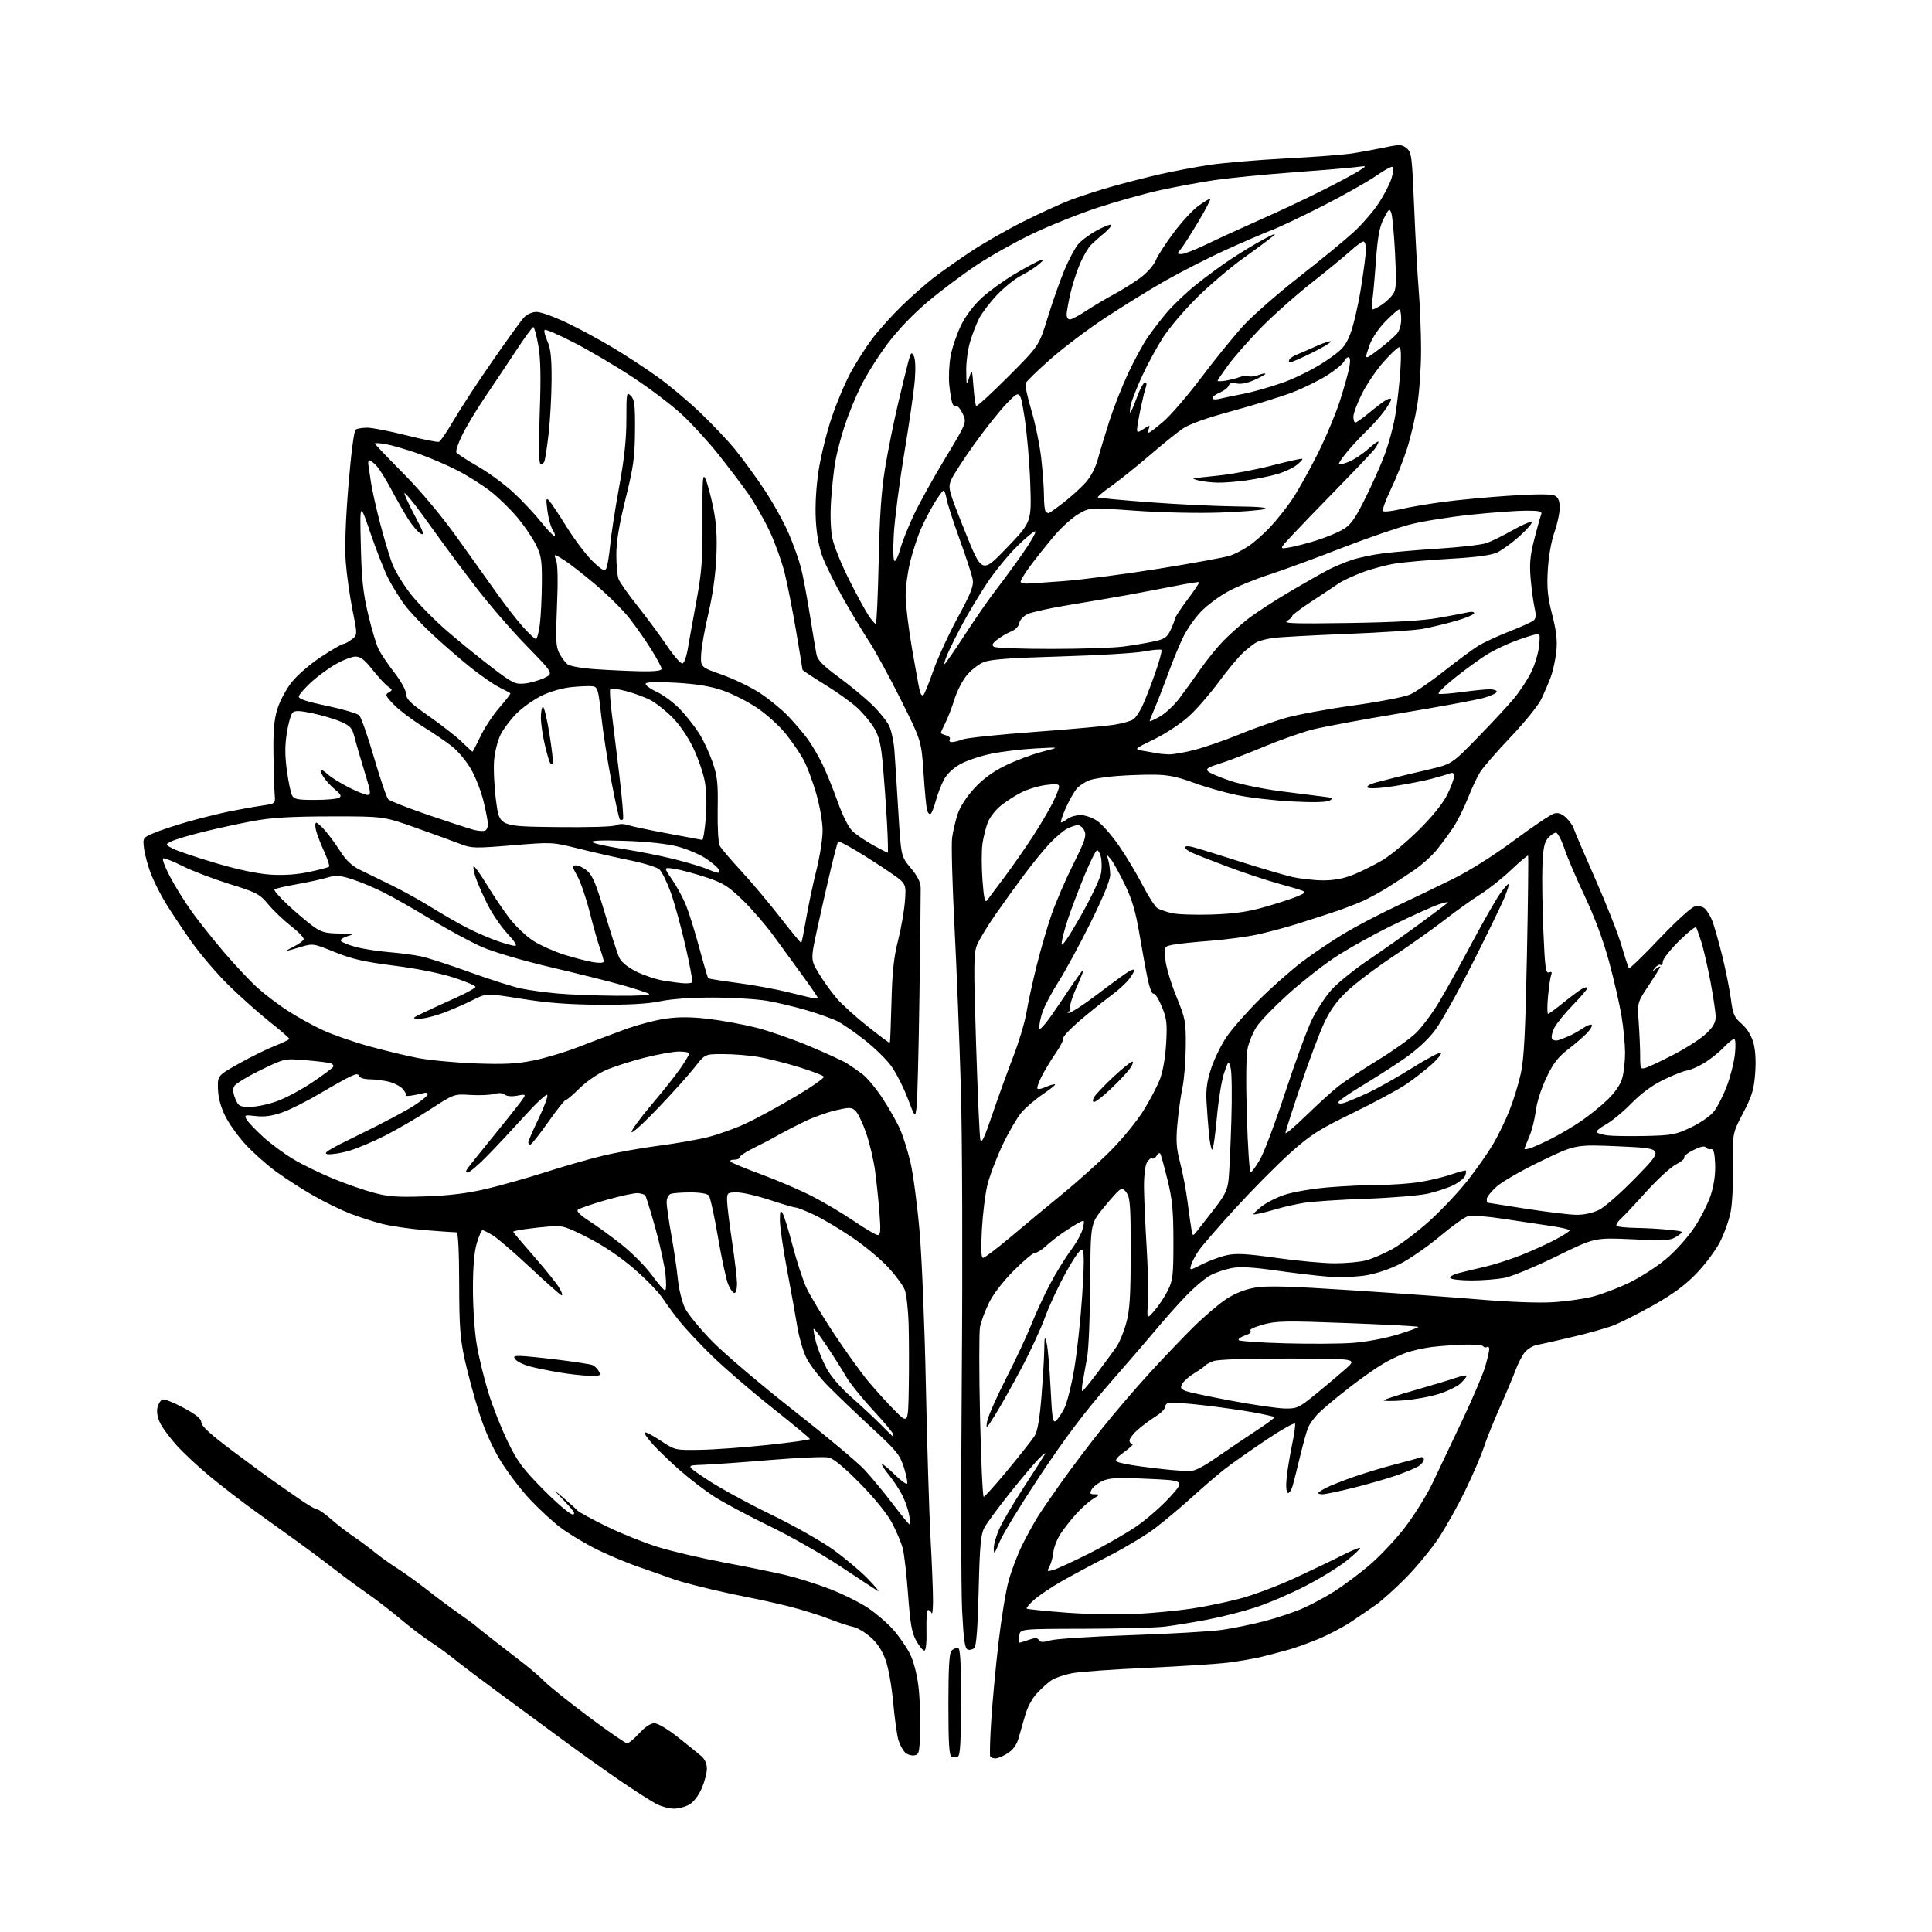 <?xml version="1.0" encoding="UTF-8" standalone="no"?>
<svg 
  version="1.1" 
  xmlns="http://www.w3.org/2000/svg" 
  xmlns:xlink="http://www.w3.org/1999/xlink" 
  xmlns:svg="http://www.w3.org/2000/svg"
  xmlns:rdf="http://www.w3.org/1999/02/22-rdf-syntax-ns#"
  xmlns:cc="http://creativecommons.org/ns#"
  xmlns:dc="http://purl.org/dc/elements/1.1/"
  viewBox="0 0 768 768"
  width="768"
  height="768"
>
<style>svg {background-color: white; }</style>"
<path stroke="none" fill="black" fill-rule="evenodd" d="M267.85,718.96C266.01,718.94 262.93,718.12 261.00,717.14C259.07,716.16 252.55,711.98 246.50,707.86C240.45,703.74 229.65,696.03 222.50,690.73C215.35,685.43 204.39,677.36 198.15,672.80C191.91,668.23 184.26,662.46 181.15,659.97C178.04,657.47 173.47,654.14 171.00,652.56C168.53,650.99 163.22,646.95 159.22,643.60C155.22,640.24 149.32,635.70 146.12,633.50C142.92,631.30 136.82,626.80 132.57,623.50C128.32,620.20 121.98,615.48 118.50,613.00C115.01,610.52 107.51,605.14 101.83,601.03C96.15,596.92 87.89,590.57 83.48,586.92C79.07,583.27 73.18,577.79 70.39,574.74C67.60,571.68 64.56,567.58 63.63,565.63C62.58,563.42 62.19,561.09 62.60,559.46C62.96,558.02 63.86,556.61 64.59,556.33C65.32,556.05 69.09,557.53 72.96,559.62C78.08,562.39 80.01,563.98 80.04,565.46C80.06,566.88 83.72,570.23 92.09,576.50C98.69,581.45 106.04,586.85 108.41,588.50C110.78,590.15 115.46,593.41 118.81,595.75C122.15,598.09 125.41,600.00 126.04,600.00C126.67,600.00 129.15,601.72 131.53,603.82C133.92,605.92 137.81,608.94 140.19,610.54C142.56,612.13 146.53,615.07 149.00,617.07C151.47,619.07 155.53,621.97 158.00,623.50C160.47,625.04 165.72,628.82 169.66,631.90C173.59,634.98 179.39,639.30 182.55,641.50C185.71,643.70 188.79,645.97 189.40,646.55C190.00,647.13 193.65,650.02 197.50,652.98C201.35,655.94 206.53,659.95 209.00,661.90C211.47,663.86 215.01,666.95 216.85,668.78C218.69,670.60 226.48,676.80 234.16,682.55C241.84,688.30 248.65,693.00 249.29,693.00C249.93,693.00 252.10,691.20 254.11,689.00C256.41,686.48 258.65,685.00 260.13,685.01C261.49,685.01 265.48,687.38 269.50,690.57C273.35,693.63 277.51,697.00 278.75,698.06C280.18,699.28 281.00,701.11 281.00,703.06C281.00,704.75 280.08,708.26 278.96,710.87C277.76,713.66 275.74,716.32 274.05,717.31C272.48,718.24 269.69,718.98 267.85,718.96zM380.75,698.25C380.06,698.50 378.94,698.51 378.25,698.27C377.31,697.94 377.00,692.89 377.00,677.62C377.00,663.23 377.35,657.05 378.20,656.20C378.86,655.54 379.99,655.00 380.70,655.00C381.73,655.00 382.00,659.51 382.00,676.39C382.00,692.60 381.70,697.90 380.75,698.25zM395.69,699.00C394.83,699.00 393.90,698.65 393.64,698.23C393.38,697.81 393.55,691.40 394.03,683.98C394.50,676.57 395.80,662.62 396.92,653.00C398.03,643.38 399.86,632.20 401.00,628.17C402.13,624.14 404.54,617.84 406.35,614.17C408.17,610.50 410.92,605.48 412.48,603.00C414.03,600.52 418.50,594.01 422.40,588.53C426.31,583.05 433.42,573.67 438.21,567.69C442.99,561.71 451.29,552.02 456.64,546.16C461.98,540.30 469.88,532.02 474.17,527.77C478.47,523.51 484.38,518.44 487.30,516.50C490.83,514.16 494.71,512.60 498.79,511.88C503.64,511.03 511.95,511.25 537.73,512.93C555.75,514.10 578.83,515.77 589.00,516.64C599.55,517.55 611.58,517.99 617.00,517.67C622.23,517.36 629.42,516.36 633.00,515.46C636.58,514.55 643.10,512.08 647.50,509.97C651.90,507.86 658.51,503.61 662.19,500.54C666.00,497.35 670.90,491.91 673.57,487.89C676.15,484.01 679.12,478.08 680.17,474.70C681.40,470.75 681.98,466.40 681.79,462.53C681.57,457.97 681.16,456.57 680.09,456.80C679.32,456.97 678.40,456.64 678.05,456.08C677.64,455.42 675.89,455.80 673.21,457.13C670.90,458.27 669.25,459.59 669.54,460.06C669.83,460.54 668.34,461.81 666.23,462.88C664.12,463.96 658.82,468.82 654.45,473.67C650.09,478.53 645.49,483.43 644.23,484.56C642.97,485.69 642.26,486.92 642.64,487.31C643.02,487.69 646.52,488.05 650.42,488.11C654.31,488.17 660.20,488.51 663.50,488.86C669.50,489.50 669.50,489.50 666.69,491.40C664.12,493.14 662.63,493.25 648.90,492.63C633.91,491.95 633.91,491.95 618.71,499.42C610.34,503.52 601.12,507.36 598.20,507.94C595.29,508.52 589.35,509.00 585.01,509.00C580.67,509.00 576.85,508.57 576.53,508.05C576.20,507.52 577.64,506.65 579.72,506.10C581.80,505.56 586.47,504.43 590.10,503.60C593.73,502.78 600.26,500.69 604.60,498.97C608.95,497.24 615.09,494.46 618.25,492.78C621.41,491.10 624.00,489.43 624.00,489.08C624.00,488.72 620.51,487.92 616.25,487.30C611.99,486.68 603.46,485.40 597.31,484.46C591.15,483.52 585.04,483.03 583.71,483.36C582.39,483.69 577.30,487.32 572.40,491.43C567.51,495.54 560.35,500.50 556.50,502.44C552.23,504.60 546.79,506.39 542.55,507.04C538.73,507.62 531.98,507.81 527.55,507.45C523.12,507.10 513.83,505.99 506.89,505.00C498.05,503.74 492.90,503.46 489.67,504.07C487.14,504.54 483.36,505.81 481.28,506.89C479.20,507.96 474.77,511.69 471.44,515.17C468.11,518.65 463.16,524.19 460.44,527.47C457.72,530.75 449.13,540.72 441.35,549.63C431.18,561.28 423.34,571.67 413.41,586.61C405.83,598.04 398.59,609.89 397.33,612.95C395.35,617.76 395.05,618.10 395.03,615.50C395.03,613.85 396.10,610.17 397.43,607.33C398.75,604.49 403.15,597.06 407.21,590.83C411.27,584.60 414.96,578.83 415.41,578.00C415.86,577.17 414.69,578.08 412.80,580.00C410.92,581.92 405.69,588.14 401.19,593.80C396.68,599.47 392.22,605.55 391.28,607.30C389.87,609.94 389.47,614.32 389.03,632.20C388.67,646.93 388.12,654.28 387.32,655.09C386.67,655.73 385.48,656.01 384.67,655.71C383.54,655.27 383.05,651.89 382.46,640.32C382.04,632.17 381.99,589.97 382.33,546.54C382.69,501.47 382.53,452.76 381.97,433.04C381.42,414.04 380.27,384.77 379.41,368.00C378.55,351.23 378.13,335.48 378.48,333.00C378.82,330.52 379.79,326.36 380.64,323.74C381.57,320.84 384.12,316.84 387.18,313.50C390.61,309.74 394.50,306.87 399.56,304.37C403.62,302.36 410.22,299.88 414.22,298.85C421.50,296.98 421.50,296.98 411.54,297.52C406.06,297.82 398.18,298.77 394.04,299.62C389.89,300.47 384.42,302.29 381.89,303.67C379.03,305.22 376.52,307.56 375.28,309.83C374.19,311.85 372.71,315.65 372.01,318.28C371.30,320.90 370.37,323.27 369.93,323.54C369.50,323.81 368.88,323.21 368.56,322.20C368.24,321.19 367.60,314.55 367.13,307.43C366.28,294.50 366.28,294.50 358.03,278.00C353.49,268.93 347.84,258.57 345.48,255.00C343.12,251.43 338.52,243.78 335.25,238.00C331.98,232.22 328.28,224.80 327.03,221.50C325.53,217.53 324.60,212.45 324.29,206.50C324.00,200.93 324.42,193.57 325.39,187.17C326.26,181.49 328.58,172.04 330.54,166.17C332.50,160.30 335.95,152.12 338.20,148.00C340.46,143.88 344.34,137.80 346.84,134.50C349.34,131.20 354.56,125.41 358.44,121.63C362.32,117.86 367.98,112.86 371.00,110.52C374.02,108.19 380.60,103.54 385.62,100.20C390.63,96.85 400.11,91.41 406.69,88.11C413.27,84.81 421.76,80.93 425.57,79.47C429.38,78.02 437.00,75.57 442.50,74.02C448.00,72.48 456.55,70.30 461.50,69.18C466.45,68.06 475.00,66.44 480.50,65.59C486.00,64.75 499.73,63.58 511.00,63.00C522.27,62.42 534.35,61.50 537.83,60.94C541.31,60.39 547.06,59.33 550.61,58.58C556.44,57.36 557.27,57.39 559.16,58.93C561.12,60.52 561.32,62.07 562.16,82.56C562.65,94.63 563.47,109.45 563.97,115.50C564.47,121.55 564.89,132.12 564.90,139.00C564.91,145.88 564.24,155.69 563.42,160.82C562.60,165.94 560.78,173.77 559.37,178.21C557.97,182.65 555.08,189.92 552.94,194.37C550.81,198.82 549.38,202.78 549.78,203.16C550.18,203.55 553.20,203.23 556.50,202.45C559.80,201.67 567.45,200.36 573.50,199.54C579.55,198.72 591.63,197.59 600.33,197.03C611.13,196.34 616.78,196.35 618.08,197.05C619.46,197.78 620.00,199.15 620.00,201.88C620.00,203.97 619.06,208.34 617.90,211.59C616.66,215.09 615.59,221.18 615.28,226.50C614.86,233.79 615.18,237.17 617.01,244.33C618.70,250.93 619.11,254.64 618.66,259.00C618.32,262.21 617.32,266.79 616.43,269.17C615.54,271.55 613.84,275.52 612.65,277.98C611.47,280.45 605.99,287.21 600.48,293.00C594.96,298.80 589.49,305.10 588.31,307.02C587.13,308.93 584.93,313.65 583.42,317.50C581.90,321.35 579.30,326.52 577.65,329.00C575.99,331.48 573.07,335.44 571.15,337.81C569.23,340.18 565.23,343.78 562.27,345.81C559.30,347.84 554.54,350.96 551.68,352.74C548.83,354.52 544.48,356.91 542.00,358.05C539.52,359.18 534.35,361.17 530.50,362.46C526.65,363.76 519.90,365.94 515.50,367.31C511.10,368.69 504.07,370.56 499.88,371.48C495.69,372.39 487.14,373.53 480.88,374.01C474.62,374.49 467.99,375.19 466.14,375.57C462.77,376.26 462.77,376.26 463.24,381.38C463.49,384.20 465.44,390.77 467.57,396.00C471.25,405.03 471.44,406.02 471.36,416.00C471.32,421.77 470.72,429.14 470.04,432.37C469.36,435.60 468.46,442.05 468.04,446.70C467.41,453.54 467.62,456.49 469.13,462.24C470.15,466.14 471.49,473.19 472.09,477.91C472.70,482.64 473.41,487.61 473.67,488.98C474.15,491.45 474.15,491.45 475.83,489.37C476.75,488.23 479.83,484.27 482.69,480.58C486.99,475.01 487.96,472.99 488.40,468.69C488.69,465.83 489.18,455.40 489.48,445.50C489.79,435.60 489.66,426.15 489.20,424.50C488.36,421.50 488.36,421.50 486.61,426.50C485.65,429.25 484.35,437.24 483.72,444.25C483.09,451.26 482.26,457.00 481.87,457.00C481.48,457.00 480.90,454.19 480.57,450.75C480.25,447.31 479.82,441.57 479.61,438.00C479.32,433.20 479.80,429.75 481.42,424.79C482.63,421.09 485.37,415.47 487.51,412.29C489.64,409.10 495.51,402.41 500.54,397.42C505.57,392.42 513.24,385.64 517.59,382.35C521.94,379.06 529.41,374.02 534.19,371.16C538.96,368.29 548.19,363.45 554.69,360.41C561.18,357.36 571.45,352.42 577.50,349.43C584.19,346.13 593.80,340.07 602.00,333.99C609.42,328.48 616.54,323.70 617.81,323.37C619.42,322.94 620.84,323.44 622.54,325.04C623.87,326.29 625.25,328.26 625.60,329.41C625.95,330.56 629.82,339.60 634.19,349.49C638.57,359.39 643.25,371.29 644.60,375.93C645.94,380.58 647.27,384.60 647.54,384.88C647.82,385.15 653.25,379.89 659.61,373.19C665.97,366.48 672.26,360.72 673.60,360.39C674.98,360.04 676.69,360.33 677.57,361.06C678.42,361.76 679.74,363.84 680.51,365.67C681.27,367.50 683.09,373.84 684.56,379.75C686.02,385.66 687.60,393.54 688.08,397.26C688.84,403.17 689.37,404.39 692.34,406.99C694.50,408.89 696.20,411.63 697.01,414.53C697.82,417.44 698.07,421.84 697.70,426.74C697.22,433.15 696.44,435.69 692.91,442.45C688.70,450.50 688.70,450.50 688.91,463.18C689.03,470.16 688.60,478.54 687.96,481.80C687.32,485.06 685.38,490.47 683.65,493.82C681.92,497.17 677.66,502.84 674.19,506.40C669.71,511.01 664.77,514.63 657.19,518.88C651.31,522.17 644.24,525.75 641.47,526.83C638.71,527.91 631.28,530.01 624.97,531.49C618.66,532.98 612.25,534.42 610.73,534.71C609.21,535.00 607.10,536.33 606.04,537.67C604.99,539.02 603.34,542.23 602.39,544.81C601.43,547.39 598.65,554.00 596.20,559.50C593.76,565.00 590.86,572.20 589.78,575.50C588.69,578.80 585.39,586.45 582.46,592.50C579.52,598.55 574.77,607.04 571.90,611.37C569.03,615.70 563.26,622.73 559.07,626.99C554.88,631.25 549.44,636.17 546.98,637.92C544.52,639.67 540.02,642.74 537.00,644.75C533.98,646.75 528.35,649.72 524.50,651.35C520.65,652.97 515.25,654.94 512.50,655.71C509.75,656.49 504.99,657.75 501.93,658.51C498.87,659.27 492.72,660.35 488.27,660.91C483.82,661.46 469.23,662.40 455.84,663.00C442.45,663.59 429.04,664.56 426.04,665.15C423.04,665.74 419.45,666.96 418.08,667.86C416.70,668.76 414.10,671.08 412.29,673.00C410.29,675.13 408.40,678.65 407.47,682.00C406.62,685.02 405.42,689.20 404.80,691.27C404.06,693.72 402.54,695.74 400.46,697.02C398.70,698.11 396.56,699.00 395.69,699.00zM363.37,697.80C362.21,697.97 360.55,697.41 359.71,696.56C358.86,695.71 357.71,693.55 357.15,691.76C356.59,689.97 355.65,683.20 355.05,676.73C354.41,669.87 353.11,662.68 351.92,659.51C350.56,655.89 348.53,652.89 345.88,650.63C343.68,648.75 340.67,646.99 339.19,646.72C337.71,646.44 333.35,645.00 329.50,643.51C325.65,642.01 318.45,639.78 313.50,638.54C308.55,637.31 301.57,635.75 298.00,635.08C294.43,634.41 287.68,632.96 283.00,631.85C278.32,630.74 272.93,629.36 271.00,628.78C269.07,628.20 266.60,627.38 265.50,626.96C264.40,626.54 259.23,624.72 254.00,622.92C248.78,621.12 240.73,617.71 236.11,615.34C231.50,612.97 225.32,609.18 222.39,606.91C219.45,604.65 214.16,599.74 210.64,596.00C207.11,592.26 201.91,585.45 199.08,580.85C195.71,575.39 192.72,568.69 190.43,561.50C188.51,555.45 185.96,546.00 184.75,540.50C182.91,532.09 182.56,527.28 182.53,510.25C182.51,497.52 182.13,489.96 181.50,489.88C180.95,489.82 180.27,489.78 180.00,489.80C179.72,489.82 174.73,489.45 168.91,488.99C163.10,488.52 155.45,487.41 151.92,486.51C148.39,485.61 142.57,483.73 139.00,482.34C135.43,480.95 128.90,477.75 124.50,475.23C120.10,472.72 113.49,468.46 109.81,465.78C106.14,463.10 100.67,458.25 97.66,455.00C94.65,451.75 90.97,446.60 89.49,443.56C87.71,439.93 86.73,436.22 86.64,432.79C86.50,427.56 86.50,427.56 95.00,422.78C99.67,420.15 106.09,416.99 109.25,415.75C112.41,414.52 115.00,413.25 115.00,412.94C115.00,412.62 111.51,409.60 107.25,406.22C102.99,402.84 95.67,396.33 91.00,391.76C86.33,387.18 79.58,379.29 76.00,374.22C72.42,369.14 67.82,362.22 65.76,358.83C63.70,355.44 61.06,350.16 59.89,347.09C58.72,344.01 57.54,339.60 57.25,337.27C56.75,333.07 56.78,333.02 61.12,331.16C63.53,330.13 69.55,328.13 74.50,326.71C79.45,325.29 86.88,323.44 91.00,322.60C95.12,321.76 100.97,320.71 104.00,320.27C109.50,319.46 109.50,319.46 109.20,315.98C109.03,314.07 108.81,306.88 108.71,300.00C108.57,290.53 108.94,286.13 110.26,281.84C111.22,278.72 113.78,273.92 115.96,271.17C118.15,268.40 123.36,263.91 127.66,261.09C131.92,258.29 135.88,255.99 136.45,255.98C137.03,255.97 138.54,255.16 139.81,254.18C142.12,252.40 142.12,252.40 140.12,242.45C139.03,236.98 137.82,228.39 137.44,223.38C137.00,217.48 137.38,206.70 138.52,192.88C139.56,180.25 140.73,171.20 141.39,170.77C142.00,170.36 144.07,170.02 146.00,170.02C147.93,170.01 154.88,171.37 161.46,173.03C168.04,174.69 173.91,175.86 174.51,175.63C175.11,175.40 177.71,171.59 180.29,167.15C182.87,162.71 189.74,152.20 195.57,143.79C201.39,135.38 207.10,127.49 208.25,126.25C209.51,124.90 211.53,124.00 213.31,124.00C214.94,124.00 220.37,125.95 225.38,128.34C230.40,130.73 238.75,135.25 243.94,138.38C249.13,141.51 256.97,146.64 261.36,149.79C265.76,152.93 273.28,159.22 278.08,163.78C282.89,168.33 289.28,175.08 292.29,178.78C295.30,182.47 300.54,189.67 303.93,194.77C307.32,199.88 311.65,207.67 313.54,212.09C315.43,216.51 317.63,222.68 318.43,225.81C319.23,228.94 320.81,237.35 321.95,244.50C323.08,251.65 324.28,258.77 324.60,260.33C325.03,262.40 327.37,264.75 333.35,269.14C337.83,272.44 343.83,277.39 346.67,280.14C349.52,282.90 352.57,286.68 353.46,288.55C354.34,290.42 355.28,294.77 355.54,298.23C355.80,301.68 356.49,312.58 357.09,322.46C358.17,340.42 358.17,340.42 362.04,345.05C364.81,348.35 365.94,350.65 365.99,353.09C366.02,354.96 365.80,374.27 365.49,396.00C365.18,417.73 364.68,437.51 364.37,439.97C363.81,444.44 363.81,444.44 360.77,436.47C359.09,432.09 356.16,426.35 354.26,423.73C352.35,421.10 347.59,416.45 343.68,413.39C339.76,410.32 334.97,407.01 333.03,406.02C331.09,405.03 325.68,403.08 321.00,401.68C316.32,400.29 309.12,398.57 305.00,397.85C300.88,397.14 291.20,396.55 283.50,396.54C274.86,396.53 266.82,397.09 262.50,398.01C257.73,399.03 250.09,399.47 238.50,399.40C226.12,399.33 217.67,398.69 207.41,397.05C193.32,394.80 193.32,394.80 187.95,397.53C184.99,399.03 179.73,401.32 176.26,402.63C172.79,403.93 168.50,404.97 166.73,404.94C163.55,404.88 163.58,404.84 168.50,402.47C171.25,401.15 176.99,398.50 181.25,396.60C185.51,394.69 189.00,392.74 189.00,392.27C189.00,391.80 185.09,390.14 180.31,388.58C175.08,386.88 165.68,385.00 156.66,383.86C144.75,382.35 139.93,381.25 133.06,378.47C124.50,375.00 124.37,374.98 119.46,376.47C116.73,377.30 114.28,377.96 114.00,377.94C113.72,377.92 115.04,377.14 116.93,376.20C118.81,375.27 120.52,374.00 120.71,373.40C120.91,372.79 118.69,370.46 115.78,368.21C112.88,365.96 108.80,362.08 106.72,359.59C103.20,355.36 102.15,354.80 91.22,351.40C84.77,349.39 76.42,346.21 72.67,344.32C68.91,342.43 65.40,341.03 64.87,341.21C64.34,341.39 65.57,344.67 67.59,348.51C69.61,352.36 73.53,358.65 76.30,362.50C79.06,366.35 84.87,373.63 89.19,378.68C93.52,383.73 99.41,389.99 102.28,392.59C105.15,395.19 110.58,399.32 114.34,401.76C118.10,404.21 124.40,407.69 128.34,409.50C132.28,411.31 140.45,414.16 146.50,415.84C152.55,417.52 161.32,419.64 166.00,420.55C170.68,421.45 181.05,422.43 189.06,422.73C200.48,423.14 205.43,422.89 212.06,421.55C216.70,420.61 224.55,418.27 229.50,416.35C234.45,414.43 242.71,411.31 247.86,409.41C253.01,407.50 260.57,405.48 264.67,404.91C270.00,404.17 274.86,404.21 281.80,405.04C287.14,405.67 295.63,407.24 300.67,408.52C305.71,409.80 315.25,413.12 321.86,415.90C328.47,418.68 335.15,421.75 336.71,422.73C338.26,423.70 341.02,425.62 342.83,426.99C344.65,428.35 348.19,432.59 350.70,436.41C353.21,440.22 356.31,445.63 357.59,448.42C358.87,451.22 360.82,457.33 361.91,462.00C363.01,466.68 364.64,479.05 365.55,489.50C366.45,499.95 367.58,527.40 368.04,550.50C368.51,573.60 369.35,601.05 369.91,611.50C370.48,621.95 370.91,633.20 370.89,636.50C370.86,639.80 370.62,641.94 370.34,641.25C370.06,640.56 369.43,640.00 368.95,640.00C368.46,640.00 368.16,643.59 368.28,647.97C368.41,652.66 368.09,656.01 367.50,656.12C366.95,656.23 365.50,654.52 364.27,652.33C362.46,649.09 361.85,645.68 360.98,633.93C360.39,625.99 359.44,617.70 358.86,615.50C358.29,613.30 356.40,608.80 354.66,605.50C352.71,601.80 347.87,595.79 342.00,589.80C335.89,583.57 331.43,579.85 329.51,579.38C327.87,578.99 317.30,579.43 306.01,580.38C294.73,581.32 282.60,582.18 279.04,582.29C272.59,582.50 272.59,582.50 281.26,588.26C286.03,591.43 297.26,597.57 306.22,601.91C315.17,606.24 326.32,612.52 331.00,615.86C335.68,619.19 341.98,624.48 345.00,627.60C348.02,630.73 349.82,632.91 349.00,632.45C348.18,631.99 341.57,627.66 334.32,622.82C327.07,617.99 314.25,610.69 305.82,606.61C297.39,602.52 287.46,597.21 283.74,594.80C280.03,592.39 273.95,587.73 270.24,584.46C266.53,581.18 261.75,576.58 259.60,574.23C257.46,571.88 255.95,569.71 256.26,569.41C256.56,569.10 259.41,570.57 262.59,572.68C268.36,576.50 268.36,576.50 278.43,576.33C283.97,576.24 296.04,575.36 305.25,574.38C314.46,573.40 321.99,572.35 321.97,572.05C321.96,571.75 315.15,566.10 306.84,559.50C298.53,552.90 287.83,543.67 283.05,539.00C278.28,534.33 272.57,528.25 270.36,525.50C268.14,522.75 265.03,518.52 263.43,516.09C261.83,513.67 256.70,508.38 252.02,504.34C246.59,499.65 240.00,495.21 233.76,492.02C224.92,487.52 223.50,487.09 218.75,487.49C215.86,487.73 211.36,488.23 208.75,488.60C206.14,488.96 204.00,489.43 204.00,489.65C204.00,489.86 207.71,494.26 212.25,499.43C216.79,504.60 221.35,510.28 222.38,512.04C223.42,513.81 223.78,515.08 223.19,514.88C222.60,514.67 217.00,509.71 210.75,503.85C204.49,497.99 197.83,492.26 195.94,491.10C194.05,489.95 192.18,489.01 191.79,489.00C191.40,489.00 190.39,491.33 189.54,494.18C188.49,497.70 188.00,503.59 188.00,512.55C188.00,519.82 188.68,529.72 189.53,534.62C190.36,539.50 192.43,548.00 194.11,553.50C195.79,559.00 199.25,567.77 201.79,572.98C205.73,581.08 207.82,583.89 216.08,592.23C221.41,597.60 226.59,602.00 227.59,602.00C228.97,602.00 228.18,600.70 224.46,596.80C219.50,591.60 219.50,591.60 224.00,595.43C226.47,597.54 228.95,599.77 229.50,600.41C230.05,601.04 235.22,603.87 241.00,606.70C246.78,609.53 256.00,613.24 261.50,614.95C267.00,616.65 278.70,619.40 287.50,621.05C296.30,622.70 307.32,624.95 312.00,626.04C316.68,627.14 324.66,629.64 329.76,631.60C334.85,633.56 341.70,636.95 344.98,639.14C348.26,641.33 352.80,645.24 355.07,647.81C357.35,650.39 360.31,654.66 361.65,657.30C363.14,660.24 364.47,665.28 365.09,670.30C365.64,674.81 365.95,682.77 365.79,688.00C365.52,696.82 365.35,697.52 363.37,697.80zM405.28,653.00C405.51,653.00 407.17,652.49 408.96,651.86C411.46,650.99 412.39,651.01 412.97,651.95C413.55,652.88 414.63,652.91 417.61,652.06C419.75,651.45 434.10,650.52 449.50,650.00C464.90,649.48 481.08,648.55 485.46,647.94C489.83,647.33 497.61,645.75 502.74,644.41C507.87,643.08 514.90,640.70 518.36,639.13C521.82,637.57 527.32,634.58 530.58,632.50C533.84,630.43 539.81,625.98 543.86,622.61C547.91,619.25 554.33,612.51 558.13,607.63C561.92,602.76 567.00,594.66 569.41,589.63C571.81,584.61 577.18,573.30 581.34,564.50C585.50,555.70 589.60,546.06 590.45,543.07C591.30,540.08 592.00,537.02 592.00,536.26C592.00,535.50 591.58,535.14 591.07,535.46C590.56,535.77 589.89,535.64 589.60,535.16C589.30,534.67 585.78,534.39 581.78,534.52C577.77,534.66 572.03,535.09 569.00,535.48C565.98,535.87 561.57,536.85 559.20,537.65C556.83,538.46 552.55,540.49 549.70,542.18C546.84,543.86 540.70,548.20 536.06,551.82C531.41,555.44 526.13,559.85 524.32,561.61C522.51,563.37 520.53,566.09 519.93,567.66C519.32,569.22 517.97,574.10 516.91,578.50C515.86,582.90 514.52,588.20 513.95,590.28C513.37,592.38 512.45,593.78 511.89,593.43C511.28,593.06 511.12,590.57 511.49,587.15C511.83,584.04 512.79,578.23 513.63,574.22C514.46,570.22 515.00,566.49 514.81,565.93C514.62,565.37 509.30,568.38 502.99,572.61C496.67,576.84 489.26,582.07 486.52,584.23C483.78,586.39 478.04,591.34 473.75,595.23C469.46,599.12 462.93,604.60 459.23,607.42C455.53,610.23 447.32,615.18 441.00,618.42C434.68,621.65 426.12,626.24 421.98,628.60C417.85,630.97 412.93,634.28 411.06,635.95C409.19,637.62 407.86,639.19 408.11,639.44C408.36,639.69 415.52,640.42 424.03,641.06C432.74,641.71 444.85,641.93 451.74,641.56C458.47,641.20 468.37,640.25 473.73,639.44C479.09,638.64 487.76,636.84 492.99,635.45C498.22,634.06 507.90,630.44 514.50,627.39C521.10,624.34 529.58,620.28 533.35,618.36C537.12,616.44 540.40,615.07 540.65,615.31C540.89,615.56 538.49,617.85 535.30,620.40C532.11,622.95 524.69,627.50 518.81,630.52C512.94,633.55 504.07,637.34 499.11,638.96C494.15,640.58 485.46,642.79 479.80,643.86C474.13,644.94 466.57,646.17 463.00,646.60C459.43,647.04 445.02,647.42 431.00,647.45C405.50,647.50 405.50,647.50 405.18,650.25C405.01,651.76 405.05,653.00 405.28,653.00zM418.75,624.07C420.26,623.63 426.68,620.68 433.00,617.51C439.32,614.34 447.80,609.47 451.84,606.69C455.87,603.91 461.84,598.67 465.11,595.06C471.03,588.50 471.03,588.50 456.27,587.85C444.10,587.31 440.92,587.46 438.22,588.73C436.41,589.57 434.48,591.10 433.93,592.13C433.09,593.70 433.29,594.00 435.21,594.00C437.34,594.01 437.29,594.14 434.50,595.84C432.85,596.85 429.83,599.53 427.80,601.79C425.76,604.05 422.97,607.61 421.59,609.70C420.22,611.79 418.93,615.08 418.73,617.00C418.53,618.92 417.84,621.48 417.19,622.68C416.07,624.74 416.16,624.81 418.75,624.07zM361.59,606.00C361.87,606.00 361.78,604.31 361.41,602.25C361.04,600.19 359.84,596.70 358.74,594.50C357.65,592.30 355.21,588.59 353.31,586.25C351.42,583.91 350.22,582.00 350.65,582.00C351.07,582.00 353.34,583.88 355.69,586.19C358.04,588.49 360.23,590.11 360.56,589.78C360.89,589.45 360.35,586.61 359.36,583.47C357.73,578.30 356.50,576.78 346.59,567.63C340.55,562.06 332.73,554.58 329.19,551.00C325.66,547.42 321.73,542.29 320.45,539.59C319.17,536.88 317.61,531.48 316.98,527.59C316.36,523.69 314.52,513.52 312.91,505.00C311.30,496.48 310.00,487.48 310.02,485.00C310.05,481.30 310.25,480.83 311.13,482.35C311.73,483.36 313.52,489.19 315.12,495.29C316.72,501.40 319.15,508.83 320.51,511.81C321.88,514.80 326.76,522.93 331.35,529.89C335.95,536.85 342.13,545.46 345.09,549.02C348.05,552.58 352.84,557.87 355.74,560.77C361.00,566.04 361.00,566.04 361.25,551.77C361.39,543.92 361.36,532.59 361.20,526.60C361.03,520.60 360.32,514.30 359.60,512.60C358.89,510.89 355.99,506.96 353.15,503.86C350.32,500.76 343.97,495.46 339.06,492.09C334.14,488.73 327.28,484.63 323.81,482.99C320.34,481.34 316.94,480.00 316.26,480.00C315.59,480.00 310.97,478.65 306.00,477.00C301.03,475.35 295.18,474.00 292.99,474.00C289.15,474.00 289.00,474.12 289.02,477.25C289.04,479.04 289.93,486.35 291.00,493.50C292.07,500.65 292.96,508.19 292.98,510.25C292.99,512.31 292.53,514.00 291.95,514.00C291.37,514.00 290.25,512.45 289.46,510.56C288.67,508.67 286.85,500.24 285.41,491.81C283.97,483.39 282.34,475.94 281.78,475.25C281.16,474.49 278.28,474.00 274.46,474.00C271.00,474.00 267.45,474.27 266.58,474.61C265.68,474.95 265.00,476.37 265.00,477.91C265.00,479.40 265.85,485.31 266.89,491.06C267.93,496.80 269.08,504.65 269.46,508.50C269.84,512.35 271.09,517.48 272.24,519.91C273.39,522.33 278.42,528.44 283.42,533.49C288.41,538.53 302.85,550.78 315.50,560.70C328.15,570.63 340.77,581.17 343.54,584.12C346.31,587.08 351.39,593.21 354.83,597.75C358.28,602.29 361.32,606.00 361.59,606.00zM391.04,595.00C391.45,595.00 395.78,590.16 400.67,584.25C405.56,578.34 410.32,572.30 411.25,570.84C412.41,569.01 413.26,564.19 413.97,555.44C414.53,548.44 415.05,539.96 415.10,536.60C415.20,531.04 415.28,530.81 416.07,534.00C416.55,535.92 417.24,543.91 417.62,551.74C418.21,563.88 418.52,565.81 419.73,564.81C420.51,564.16 422.02,561.93 423.08,559.84C424.14,557.76 425.91,550.75 427.01,544.28C428.11,537.80 429.53,524.72 430.17,515.22C430.97,503.37 431.01,497.61 430.31,496.91C429.60,496.20 427.56,498.97 423.80,505.69C420.79,511.09 417.04,519.10 415.47,523.50C413.90,527.89 409.63,537.12 405.97,544.00C402.31,550.87 397.63,559.20 395.56,562.50C392.04,568.12 391.85,568.28 392.42,565.00C392.75,563.08 396.15,555.37 399.97,547.88C403.79,540.39 408.32,530.71 410.03,526.38C411.74,522.05 415.08,514.84 417.45,510.37C419.81,505.90 423.56,499.83 425.77,496.87C427.98,493.92 430.10,490.00 430.49,488.16C431.18,484.91 431.14,484.85 428.85,486.06C427.56,486.74 424.70,488.53 422.50,490.04C420.30,491.54 417.24,493.95 415.70,495.39C414.16,496.82 412.25,498.00 411.47,498.00C410.68,498.00 406.85,501.20 402.96,505.11C398.62,509.47 394.79,514.46 393.07,518.02C391.52,521.22 389.94,525.50 389.56,527.54C389.18,529.58 389.19,545.59 389.58,563.13C389.98,580.66 390.63,595.00 391.04,595.00zM525.75,594.00C524.79,594.00 524.00,593.79 524.00,593.53C524.00,593.26 525.43,592.31 527.17,591.41C528.92,590.51 533.99,588.51 538.43,586.97C542.88,585.43 550.19,583.23 554.68,582.08C559.17,580.94 563.55,579.72 564.42,579.39C565.38,579.02 566.00,579.32 566.00,580.15C566.00,580.90 565.02,582.13 563.82,582.88C562.62,583.63 558.46,585.34 554.57,586.67C550.68,588.01 543.00,590.20 537.50,591.55C532.00,592.90 526.71,594.00 525.75,594.00zM472.50,584.81C474.66,584.91 477.75,583.40 483.50,579.42C487.90,576.37 495.00,571.59 499.27,568.79C503.54,565.99 506.87,563.53 506.66,563.32C506.45,563.11 502.73,562.28 498.39,561.47C494.05,560.66 484.93,559.36 478.13,558.58C471.33,557.79 465.14,557.39 464.38,557.68C463.62,557.98 463.00,558.80 463.00,559.53C463.00,560.25 461.34,561.86 459.30,563.12C457.27,564.38 454.12,566.71 452.30,568.31C450.49,569.90 449.00,571.84 449.00,572.60C449.00,573.37 449.52,574.00 450.15,574.00C450.78,574.00 449.37,575.40 447.01,577.11C443.88,579.37 443.08,580.43 444.05,581.03C444.77,581.48 449.00,582.33 453.43,582.92C457.87,583.51 463.30,584.14 465.50,584.33C467.70,584.51 470.85,584.73 472.50,584.81zM354.75,570.86C354.89,570.94 355.00,570.58 355.00,570.07C355.00,569.55 351.40,565.25 347.01,560.51C342.61,555.76 337.80,549.77 336.32,547.19C334.83,544.61 331.41,539.20 328.72,535.17C326.03,531.14 323.66,528.01 323.45,528.22C323.24,528.42 323.68,530.89 324.42,533.70C325.16,536.50 327.05,541.16 328.63,544.05C330.32,547.17 334.31,551.79 338.43,555.40C342.25,558.76 347.42,563.57 349.93,566.11C352.45,568.64 354.61,570.78 354.75,570.86zM510.69,559.90C515.60,559.99 516.28,559.68 523.19,554.06C527.21,550.79 532.52,546.31 535.00,544.10C539.50,540.09 539.50,540.09 512.32,540.04C495.44,540.02 484.07,540.40 482.34,541.06C480.80,541.65 479.31,542.46 479.02,542.87C478.73,543.27 476.81,544.63 474.74,545.89C472.67,547.15 470.51,549.04 469.95,550.10C469.09,551.69 469.34,552.18 471.39,552.96C472.75,553.48 480.98,555.23 489.68,556.85C498.38,558.48 507.84,559.85 510.69,559.90zM557.50,556.72C553.10,557.02 549.77,556.98 550.10,556.62C550.43,556.26 556.06,554.44 562.60,552.57C569.15,550.70 576.41,548.51 578.75,547.70C581.09,546.89 583.00,546.55 583.00,546.94C583.00,547.33 581.92,548.66 580.61,549.90C579.30,551.13 575.36,553.05 571.86,554.15C568.36,555.26 561.90,556.41 557.50,556.72zM430.23,553.00C430.50,553.00 433.18,549.74 436.19,545.75C439.20,541.76 442.64,537.08 443.83,535.35C445.02,533.62 446.77,529.35 447.72,525.85C449.10,520.77 449.45,515.21 449.47,498.00C449.50,479.97 449.24,476.14 447.92,474.27C446.61,472.42 446.06,472.25 444.77,473.27C443.91,473.95 441.02,477.20 438.35,480.50C433.50,486.50 433.50,486.50 433.38,510.00C433.31,522.92 432.76,536.20 432.16,539.50C431.56,542.80 430.77,547.19 430.41,549.25C430.04,551.31 429.96,553.00 430.23,553.00zM234.29,546.90C231.65,546.84 226.12,546.22 222.00,545.52C217.88,544.81 212.64,543.73 210.37,543.11C208.09,542.49 205.68,541.31 204.99,540.49C203.94,539.23 204.20,539.00 206.66,539.00C208.25,539.00 215.03,539.68 221.71,540.50C228.39,541.33 234.58,542.28 235.46,542.62C236.34,542.96 237.51,544.08 238.06,545.12C238.99,546.84 238.67,546.99 234.29,546.90zM537.67,533.84C542.91,533.46 550.56,532.04 555.52,530.52C560.30,529.06 564.01,527.68 563.77,527.44C563.53,527.20 550.88,526.53 535.66,525.95C510.64,525.00 507.40,525.07 501.92,526.60C498.52,527.56 496.38,528.61 497.03,529.02C497.74,529.46 496.93,530.18 494.93,530.87C493.14,531.50 492.01,532.34 492.42,532.75C492.83,533.16 501.11,533.73 510.83,534.00C520.55,534.27 532.63,534.20 537.67,533.84zM458.93,521.00C460.60,519.08 462.98,515.48 464.22,513.00C466.24,508.94 466.46,507.05 466.45,493.50C466.44,481.17 466.02,476.81 464.10,469.00C462.81,463.77 461.52,459.10 461.24,458.62C460.96,458.14 460.31,458.49 459.80,459.39C459.29,460.30 458.48,460.79 457.99,460.49C457.50,460.19 456.55,460.97 455.87,462.22C455.15,463.55 454.69,467.82 454.76,472.50C454.83,476.90 455.30,487.48 455.82,496.00C456.33,504.52 456.55,514.42 456.32,518.00C455.88,524.50 455.88,524.50 458.93,521.00zM264.37,512.94C264.84,512.97 264.92,510.11 264.54,506.57C264.17,503.04 262.32,494.64 260.44,487.91C258.55,481.19 256.77,475.44 256.47,475.14C256.17,474.84 254.93,474.46 253.71,474.29C252.50,474.13 246.81,475.34 241.07,476.98C235.33,478.62 230.21,480.39 229.69,480.91C229.09,481.51 230.77,483.16 234.23,485.37C237.25,487.30 243.09,491.56 247.19,494.82C251.30,498.09 256.65,503.49 259.08,506.82C261.51,510.16 263.89,512.91 264.37,512.94zM477.84,502.58C480.60,501.18 484.98,499.56 487.59,498.98C491.37,498.13 495.35,498.34 507.41,500.04C515.71,501.21 526.11,502.17 530.52,502.18C534.93,502.19 540.56,501.67 543.02,501.02C545.48,500.37 550.22,498.32 553.55,496.48C556.88,494.63 563.51,489.61 568.28,485.31C573.05,481.01 579.89,473.74 583.49,469.15C587.08,464.55 591.64,458.04 593.61,454.68C595.58,451.31 598.47,445.36 600.02,441.44C601.58,437.53 603.60,430.99 604.51,426.91C605.81,421.12 606.35,410.87 606.97,380.00C607.42,358.27 607.62,340.33 607.43,340.13C607.24,339.92 604.25,342.44 600.79,345.73C597.33,349.02 591.80,353.41 588.50,355.49C585.20,357.56 578.84,362.11 574.36,365.60C569.88,369.09 560.66,375.62 553.87,380.13C547.08,384.63 538.86,390.83 535.61,393.91C531.38,397.91 528.74,401.55 526.35,406.69C524.50,410.64 520.30,421.85 517.00,431.59C513.70,441.33 511.00,449.79 511.00,450.38C511.00,450.97 514.71,447.84 519.25,443.41C523.79,438.99 529.54,433.76 532.04,431.79C534.54,429.82 541.52,425.20 547.54,421.52C553.57,417.85 560.44,412.97 562.82,410.67C565.19,408.38 569.30,402.90 571.94,398.50C574.59,394.10 580.46,383.52 585.00,375.00C589.53,366.48 594.62,357.59 596.29,355.25C597.97,352.92 599.52,351.18 599.74,351.40C599.96,351.63 599.13,354.21 597.90,357.15C596.67,360.09 591.00,371.73 585.31,383.00C579.62,394.27 572.95,406.18 570.50,409.46C567.69,413.21 563.16,417.40 558.27,420.78C553.99,423.74 546.34,428.65 541.25,431.70C536.16,434.75 532.00,437.67 532.00,438.19C532.00,438.71 533.01,438.83 534.25,438.45C535.49,438.07 539.65,436.32 543.50,434.56C547.35,432.79 555.36,428.29 561.30,424.56C567.24,420.83 572.42,418.09 572.80,418.49C573.19,418.88 571.48,421.01 569.00,423.22C566.52,425.43 562.00,428.94 558.95,431.02C555.89,433.10 546.37,438.23 537.79,442.41C524.14,449.06 521.01,451.06 512.84,458.37C507.70,462.96 497.97,472.78 491.22,480.17C484.46,487.57 477.86,495.17 476.56,497.06C475.25,498.95 473.88,501.54 473.51,502.81C472.83,505.12 472.83,505.12 477.84,502.58zM390.81,500.00C391.42,500.00 396.32,496.28 401.71,491.74C407.09,487.20 416.40,479.48 422.38,474.58C428.36,469.68 436.98,461.95 441.53,457.39C446.07,452.83 451.90,445.72 454.48,441.58C457.06,437.44 460.05,431.75 461.12,428.93C462.29,425.85 463.27,420.15 463.57,414.65C464.02,406.66 463.79,404.80 461.78,400.00C460.52,396.98 459.05,394.73 458.53,395.00C458.01,395.27 457.00,392.80 456.29,389.50C455.59,386.20 454.10,378.10 452.98,371.50C451.44,362.35 450.04,357.60 447.09,351.50C444.96,347.10 442.46,342.60 441.54,341.50C439.88,339.54 439.87,339.55 440.57,342.00C440.97,343.38 441.31,345.96 441.32,347.75C441.34,349.83 438.55,356.63 433.53,366.75C429.24,375.41 423.52,385.93 420.84,390.13C418.16,394.33 415.26,399.82 414.40,402.34C413.54,404.86 412.99,407.73 413.18,408.71C413.41,409.89 416.41,406.15 421.97,397.79C426.61,390.80 430.55,385.21 430.71,385.38C430.88,385.55 429.64,388.73 427.95,392.46C426.26,396.18 425.11,399.85 425.41,400.62C425.70,401.38 425.39,402.04 424.72,402.08C423.79,402.14 423.78,402.27 424.70,402.64C425.36,402.91 430.61,399.53 436.38,395.13C442.15,390.74 447.80,386.64 448.94,386.03C450.07,385.43 451.00,385.21 451.00,385.56C451.00,385.91 450.09,387.47 448.98,389.02C447.88,390.58 444.62,393.57 441.75,395.68C438.88,397.78 433.34,402.21 429.44,405.52C425.54,408.84 422.51,412.03 422.71,412.62C422.90,413.20 421.53,415.91 419.66,418.64C417.78,421.36 415.26,425.52 414.06,427.89C412.85,430.26 412.11,432.45 412.43,432.76C412.74,433.07 414.14,432.80 415.54,432.16C416.95,431.52 418.63,431.00 419.28,431.00C419.93,431.00 417.94,432.69 414.86,434.75C411.78,436.81 407.85,440.14 406.12,442.15C404.38,444.16 400.97,450.02 398.52,455.18C396.08,460.34 393.37,467.48 392.51,471.03C391.64,474.59 390.66,482.56 390.32,488.75C389.88,496.68 390.03,500.00 390.81,500.00zM348.89,490.94C350.02,490.99 350.15,489.38 349.61,482.25C349.24,477.44 348.46,469.90 347.87,465.50C347.27,461.10 345.66,454.26 344.28,450.31C342.91,446.35 341.00,442.40 340.04,441.53C338.48,440.12 337.64,440.11 332.12,441.39C328.73,442.19 323.15,444.19 319.73,445.86C316.30,447.52 312.15,449.65 310.50,450.59C308.85,451.53 306.60,452.77 305.50,453.35C304.40,453.92 301.36,455.47 298.75,456.78C296.14,458.10 294.00,459.59 294.00,460.09C294.00,460.59 293.01,461.00 291.80,461.00C290.50,461.00 289.99,461.35 290.55,461.86C291.07,462.34 296.68,464.64 303.00,466.98C309.32,469.31 318.32,473.19 323.00,475.60C327.68,478.00 335.10,482.42 339.50,485.42C343.90,488.42 348.12,490.91 348.89,490.94zM500.50,482.42C497.50,483.02 497.50,483.02 500.94,480.03C502.83,478.38 507.17,476.11 510.58,474.97C514.01,473.83 521.83,472.49 528.14,471.97C534.39,471.46 543.46,471.03 548.31,471.02C553.15,471.01 560.30,470.51 564.18,469.90C568.07,469.30 573.74,467.95 576.79,466.90C579.83,465.85 582.49,465.16 582.69,465.35C582.89,465.55 582.76,466.47 582.40,467.40C582.04,468.33 580.02,469.97 577.90,471.05C575.78,472.13 571.22,473.66 567.77,474.45C564.32,475.24 553.17,476.17 543.00,476.52C532.83,476.87 521.80,477.60 518.50,478.13C515.20,478.66 510.48,479.71 508.00,480.46C505.52,481.21 502.15,482.09 500.50,482.42zM626.43,482.90C629.52,482.96 632.94,482.24 635.55,480.98C637.95,479.81 644.35,474.18 650.61,467.73C661.50,456.50 661.50,456.50 643.91,455.71C626.33,454.92 626.33,454.92 612.56,461.56C604.98,465.21 597.03,469.78 594.89,471.72C592.75,473.65 591.00,475.86 591.00,476.62C591.00,477.38 591.11,478.03 591.25,478.07C591.39,478.11 598.25,479.19 606.50,480.48C614.75,481.76 623.72,482.85 626.43,482.90zM169.00,475.58C178.53,475.26 185.61,474.40 193.09,472.66C198.91,471.29 209.48,468.31 216.59,466.03C223.69,463.75 233.96,460.80 239.40,459.47C244.85,458.14 254.95,456.33 261.85,455.44C268.74,454.55 277.65,452.98 281.64,451.96C285.63,450.94 292.20,448.58 296.24,446.72C300.28,444.85 309.09,440.08 315.82,436.11C322.55,432.14 327.80,428.48 327.49,427.98C327.17,427.47 322.55,425.72 317.21,424.08C311.87,422.44 304.57,420.63 301.00,420.06C297.43,419.48 291.29,419.01 287.37,419.01C280.24,419.00 280.24,419.00 276.15,424.25C273.90,427.14 267.34,434.45 261.56,440.50C255.79,446.55 251.05,450.82 251.04,450.00C251.03,449.18 254.66,444.23 259.10,439.00C263.54,433.77 268.71,427.26 270.59,424.51C272.46,421.77 274.00,419.18 274.00,418.76C274.00,418.34 272.17,418.00 269.93,418.00C267.69,418.00 261.48,419.11 256.13,420.47C250.78,421.82 243.85,424.06 240.73,425.44C237.62,426.82 232.91,430.08 230.28,432.70C227.65,435.32 225.21,437.37 224.87,437.27C224.52,437.16 221.39,441.11 217.92,446.04C214.44,450.97 211.24,455.00 210.80,455.00C210.36,455.00 210.00,454.59 210.00,454.10C210.00,453.60 211.86,449.31 214.14,444.57C216.41,439.82 217.94,435.62 217.52,435.22C217.11,434.82 213.11,438.55 208.63,443.50C204.16,448.45 197.54,455.54 193.92,459.25C190.30,462.96 186.76,466.00 186.05,466.00C185.02,466.00 185.03,465.62 186.13,464.11C186.88,463.07 191.12,457.78 195.55,452.36C199.98,446.94 204.90,440.78 206.48,438.67C209.36,434.84 209.36,434.84 205.67,435.53C203.44,435.95 201.46,435.79 200.66,435.13C199.83,434.45 198.26,434.34 196.42,434.86C194.81,435.30 190.57,435.48 187.00,435.26C180.50,434.84 180.50,434.84 171.00,441.00C165.78,444.39 157.64,449.12 152.93,451.50C148.22,453.89 141.81,456.58 138.69,457.49C135.57,458.39 131.78,458.99 130.26,458.80C128.04,458.54 130.54,456.99 143.00,450.93C151.53,446.78 161.09,441.73 164.25,439.70C167.41,437.68 170.00,435.58 170.00,435.04C170.00,434.50 169.44,434.23 168.75,434.44C168.06,434.65 165.96,435.10 164.07,435.42C162.19,435.75 160.92,435.74 161.26,435.40C161.60,435.06 161.05,433.90 160.04,432.81C159.03,431.72 156.46,430.43 154.35,429.94C152.23,429.45 148.85,429.04 146.83,429.02C144.82,429.01 142.98,428.44 142.75,427.76C142.43,426.79 141.72,426.80 139.42,427.84C137.81,428.56 132.33,431.63 127.23,434.65C122.14,437.68 115.39,441.07 112.23,442.19C108.15,443.62 105.13,444.05 101.74,443.65C97.36,443.14 97.06,443.24 97.95,444.91C98.49,445.91 101.46,449.05 104.55,451.88C107.65,454.70 113.18,458.78 116.84,460.94C120.50,463.10 127.50,466.50 132.39,468.51C137.27,470.52 144.47,473.03 148.39,474.09C154.29,475.70 157.80,475.95 169.00,475.58zM497.14,466.00C497.59,466.00 499.30,463.66 500.93,460.80C502.57,457.93 507.08,445.90 510.96,434.05C514.85,422.20 519.58,409.30 521.49,405.38C523.40,401.46 526.94,396.06 529.35,393.38C531.77,390.70 538.41,385.35 544.10,381.50C549.80,377.65 558.97,371.18 564.48,367.13C569.99,363.07 574.93,359.35 575.46,358.86C575.99,358.38 574.37,358.68 571.86,359.53C569.35,360.39 560.98,364.17 553.26,367.94C545.54,371.71 535.13,377.55 530.11,380.92C525.10,384.29 516.76,390.90 511.58,395.61C506.39,400.32 501.00,405.91 499.59,408.04C498.18,410.17 496.56,413.98 496.00,416.50C495.35,419.42 495.22,429.28 495.64,443.55C496.01,455.90 496.69,466.00 497.14,466.00zM608.25,456.44C609.49,456.05 613.20,454.39 616.50,452.73C619.80,451.08 625.15,447.93 628.39,445.73C631.63,443.53 636.43,439.66 639.04,437.12C642.10,434.15 644.19,431.07 644.89,428.50C645.50,426.30 645.99,421.80 645.99,418.50C645.99,415.20 645.37,408.68 644.60,404.00C643.84,399.32 641.60,389.54 639.62,382.26C637.33,373.83 633.84,364.43 630.04,356.43C626.76,349.51 623.09,340.95 621.90,337.42C620.71,333.89 619.19,331.00 618.52,331.00C617.85,331.00 616.45,331.95 615.40,333.10C613.92,334.75 613.42,337.10 613.14,343.83C612.94,348.58 613.10,360.26 613.50,369.79C614.12,384.61 614.44,387.05 615.72,386.55C616.79,386.14 617.05,386.44 616.61,387.57C616.27,388.45 615.71,392.28 615.36,396.08C615.00,399.89 615.01,403.00 615.37,403.00C615.73,403.00 618.49,400.99 621.50,398.54C624.51,396.09 627.88,393.60 628.99,393.01C630.09,392.41 631.00,392.30 631.00,392.76C631.00,393.21 628.38,396.28 625.19,399.56C621.99,402.85 618.67,406.95 617.82,408.67C616.96,410.39 616.57,412.31 616.96,412.93C617.34,413.56 618.52,413.79 619.58,413.44C620.64,413.10 622.62,412.31 624.00,411.70C625.38,411.08 627.76,409.72 629.31,408.68C630.85,407.63 632.39,407.06 632.73,407.39C633.07,407.73 632.27,409.15 630.95,410.55C629.64,411.95 626.22,414.90 623.37,417.10C619.30,420.24 617.40,422.72 614.66,428.49C612.65,432.74 610.87,438.34 610.47,441.69C610.09,444.88 608.93,449.47 607.89,451.88C606.85,454.28 606.00,456.45 606.00,456.69C606.00,456.94 607.01,456.82 608.25,456.44zM394.47,443.00C396.81,436.12 400.55,425.77 402.79,420.00C405.03,414.23 407.38,406.35 408.03,402.50C408.67,398.65 410.49,390.27 412.08,383.88C413.67,377.49 416.36,368.27 418.06,363.38C419.76,358.50 423.63,349.57 426.64,343.54C431.26,334.31 431.96,332.21 431.09,330.29C430.51,329.03 429.34,328.00 428.47,328.00C427.61,328.00 425.69,328.64 424.20,329.42C422.72,330.20 419.65,332.79 417.38,335.17C415.12,337.55 410.58,343.10 407.29,347.50C404.00,351.90 398.76,359.16 395.65,363.64C392.54,368.11 389.29,373.46 388.43,375.52C387.04,378.85 386.99,383.14 388.00,414.88C388.63,434.47 389.38,451.62 389.68,453.00C390.10,454.92 391.22,452.58 394.47,443.00zM654.04,451.56C664.68,451.32 666.10,451.06 672.27,448.11C676.17,446.25 680.00,443.55 681.45,441.65C682.82,439.85 685.09,435.33 686.50,431.60C687.90,427.87 689.33,422.16 689.67,418.91C690.03,415.43 689.90,413.00 689.34,413.00C688.82,413.00 686.84,414.61 684.95,416.59C683.05,418.56 679.55,421.32 677.16,422.73C674.77,424.14 671.83,425.40 670.62,425.54C669.40,425.67 665.28,427.29 661.46,429.14C656.82,431.38 652.50,434.54 648.50,438.62C645.20,441.99 640.58,445.79 638.24,447.06C635.90,448.34 634.32,449.71 634.74,450.12C635.16,450.52 637.08,451.07 639.00,451.33C640.92,451.59 647.69,451.69 654.04,451.56zM99.41,440.00C101.88,440.00 106.74,438.97 110.20,437.71C113.67,436.45 119.96,433.08 124.18,430.22C128.41,427.37 132.12,424.61 132.45,424.09C132.77,423.57 132.24,422.91 131.26,422.62C130.29,422.34 125.81,421.80 121.30,421.43C113.10,420.75 113.10,420.75 103.58,425.38C98.35,427.93 93.64,430.80 93.12,431.77C92.49,432.95 92.63,434.60 93.54,436.76C94.79,439.73 95.28,440.00 99.41,440.00zM435.02,438.00C434.27,438.00 434.24,437.43 434.91,436.16C435.45,435.15 438.86,431.55 442.48,428.16C446.11,424.77 449.54,422.00 450.10,422.00C450.67,422.00 450.25,423.24 449.18,424.75C448.10,426.27 444.72,429.87 441.67,432.75C438.62,435.64 435.63,438.00 435.02,438.00zM654.25,424.46C655.49,424.09 660.53,421.69 665.44,419.14C670.36,416.59 676.10,412.88 678.19,410.90C681.01,408.24 682.00,406.50 682.00,404.21C682.00,402.50 681.08,396.24 679.96,390.30C678.83,384.36 677.20,377.25 676.32,374.50C675.45,371.75 674.51,369.12 674.25,368.65C673.98,368.18 670.89,370.64 667.38,374.12C663.87,377.60 661.00,381.27 661.00,382.28C661.00,383.29 660.60,383.87 660.11,383.57C659.63,383.27 658.61,383.80 657.86,384.76C656.63,386.33 656.67,386.37 658.25,385.13C659.21,384.37 660.00,383.99 660.00,384.28C660.00,384.58 657.94,387.89 655.43,391.66C650.85,398.50 650.85,398.50 651.42,406.50C651.73,410.90 651.99,416.89 651.99,419.82C652.00,424.86 652.11,425.10 654.25,424.46zM353.73,414.59C353.86,414.47 354.14,407.20 354.37,398.44C354.68,386.37 355.31,380.44 356.96,374.00C358.16,369.32 359.40,362.30 359.71,358.38C360.27,351.26 360.27,351.26 353.91,346.88C350.41,344.47 344.40,340.61 340.56,338.30C336.71,335.99 333.40,334.27 333.19,334.48C332.97,334.69 331.69,339.51 330.33,345.18C328.97,350.86 326.58,361.35 325.02,368.50C322.19,381.50 322.19,381.50 325.53,387.00C327.36,390.02 330.54,394.46 332.60,396.86C334.65,399.25 340.20,404.27 344.92,408.01C349.64,411.74 353.60,414.71 353.73,414.59zM323.75,396.86C324.44,396.94 325.00,396.78 325.00,396.51C325.00,396.23 322.41,392.46 319.25,388.12C316.09,383.78 310.88,376.62 307.67,372.20C304.47,367.79 298.84,361.29 295.17,357.75C289.39,352.18 287.43,350.97 280.50,348.69C276.10,347.24 270.53,345.75 268.13,345.38C263.77,344.71 263.77,344.71 267.21,349.72C269.11,352.47 271.62,357.15 272.80,360.11C273.98,363.08 276.33,370.66 278.03,376.97C279.73,383.28 281.30,388.63 281.52,388.85C281.75,389.08 287.01,389.93 293.22,390.74C299.42,391.55 308.55,393.22 313.50,394.46C318.45,395.70 323.06,396.78 323.75,396.86zM245.00,395.83C253.88,395.90 258.91,395.59 257.98,395.05C257.15,394.56 252.20,392.96 246.98,391.49C241.77,390.03 229.03,386.85 218.68,384.43C208.06,381.94 196.37,378.51 191.85,376.55C187.44,374.64 178.36,369.75 171.67,365.67C164.97,361.59 156.35,356.68 152.50,354.75C148.65,352.82 142.93,350.44 139.79,349.45C134.93,347.93 133.47,347.84 129.99,348.89C127.74,349.56 122.25,350.75 117.80,351.53C113.35,352.32 109.44,353.23 109.10,353.57C108.77,353.91 111.17,356.68 114.43,359.72C117.69,362.76 122.15,366.54 124.33,368.12C127.70,370.57 129.30,371.01 134.90,371.09C140.78,371.17 141.14,371.28 138.21,372.13C136.41,372.65 135.19,373.50 135.52,374.02C135.84,374.55 138.44,375.62 141.30,376.40C144.16,377.19 150.10,378.12 154.50,378.48C158.90,378.84 164.73,379.61 167.46,380.19C170.18,380.78 178.96,383.63 186.96,386.53C194.96,389.43 204.13,392.33 207.34,392.99C210.55,393.64 217.08,394.53 221.84,394.95C226.60,395.37 237.03,395.77 245.00,395.83zM272.08,390.88C273.50,390.95 274.89,390.77 275.17,390.50C275.44,390.22 274.23,383.69 272.46,375.97C270.69,368.26 268.04,358.63 266.56,354.57C265.08,350.51 263.08,346.48 262.12,345.61C261.16,344.74 255.91,343.12 250.44,342.00C244.97,340.88 235.78,338.78 230.00,337.34C219.50,334.72 219.50,334.72 203.63,336.03C188.90,337.25 187.44,337.22 183.13,335.55C180.59,334.56 172.65,331.67 165.50,329.13C152.50,324.50 152.50,324.50 131.50,324.53C116.01,324.55 108.01,325.02 101.00,326.30C95.78,327.25 86.78,329.20 81.00,330.62C75.22,332.05 69.40,333.79 68.06,334.48C65.62,335.75 65.62,335.75 68.73,337.36C70.44,338.25 78.07,340.81 85.67,343.07C94.59,345.71 102.34,347.34 107.50,347.68C112.82,348.02 117.98,347.66 122.89,346.62C126.96,345.76 130.53,344.81 130.82,344.51C131.12,344.22 130.18,341.39 128.74,338.24C127.30,335.08 125.86,331.26 125.54,329.75C125.22,328.24 125.31,327.01 125.73,327.02C126.15,327.03 127.77,328.49 129.33,330.27C130.88,332.05 133.58,335.75 135.33,338.50C137.51,341.95 139.90,344.19 143.00,345.73C145.47,346.95 151.19,349.75 155.70,351.94C160.21,354.13 167.44,358.14 171.77,360.86C176.11,363.57 182.54,367.25 186.07,369.04C189.60,370.82 194.93,373.11 197.90,374.14C200.88,375.16 203.98,376.00 204.79,376.00C205.68,376.00 204.44,374.04 201.71,371.12C199.20,368.44 195.60,363.15 193.71,359.37C191.82,355.59 189.72,350.78 189.04,348.68C188.36,346.58 188.02,344.65 188.29,344.38C188.56,344.11 190.91,347.39 193.51,351.67C196.11,355.95 200.19,361.99 202.57,365.10C204.96,368.20 209.19,372.19 211.96,373.98C214.74,375.76 220.27,378.24 224.26,379.50C228.24,380.75 233.41,382.09 235.75,382.48C238.29,382.89 240.00,382.79 240.00,382.21C240.00,381.68 239.30,379.28 238.46,376.88C237.61,374.47 235.77,368.00 234.39,362.50C233.00,357.00 230.80,350.59 229.50,348.25C227.29,344.27 227.26,344.00 229.01,344.00C230.05,344.00 232.07,345.01 233.51,346.25C235.55,348.01 237.11,351.79 240.51,363.25C242.92,371.36 245.48,379.23 246.19,380.75C247.01,382.47 249.56,384.53 253.00,386.24C256.02,387.74 260.98,389.38 264.00,389.87C267.02,390.36 270.66,390.82 272.08,390.88zM429.64,364.06C433.88,356.56 437.46,348.96 437.74,346.87C438.02,344.81 437.96,341.97 437.60,340.56C437.25,339.15 436.58,338.00 436.10,338.00C435.63,338.00 433.43,342.39 431.20,347.76C428.97,353.13 425.99,360.97 424.57,365.18C423.16,369.40 422.01,373.90 422.01,375.18C422.02,376.65 424.81,372.58 429.64,364.06zM318.54,374.79C318.72,374.62 319.59,370.21 320.49,364.99C321.39,359.77 323.22,351.14 324.56,345.82C325.90,340.49 327.00,333.46 327.00,330.18C327.00,326.76 325.91,320.47 324.44,315.38C323.03,310.52 320.77,304.50 319.41,302.01C318.05,299.51 314.93,294.94 312.48,291.85C310.02,288.75 304.96,284.14 301.23,281.59C297.51,279.04 291.32,275.87 287.48,274.53C282.50,272.80 277.17,271.91 268.89,271.42C261.59,270.98 257.06,271.09 256.68,271.71C256.35,272.25 258.32,273.75 261.08,275.04C263.83,276.33 268.08,279.52 270.53,282.13C272.97,284.74 276.31,289.00 277.95,291.58C279.59,294.17 281.96,299.26 283.22,302.89C285.18,308.57 285.47,311.24 285.29,321.90C285.18,328.93 285.53,335.13 286.12,336.22C286.69,337.28 290.55,341.83 294.71,346.32C298.87,350.82 305.86,359.14 310.25,364.80C314.64,370.47 318.37,374.96 318.54,374.79zM481.50,363.55C490.52,363.26 495.77,362.52 502.65,360.58C507.68,359.15 513.53,357.25 515.65,356.36C519.01,354.94 519.25,354.64 517.50,353.99C516.40,353.58 511.90,352.26 507.50,351.04C503.10,349.83 494.32,346.90 488.00,344.53C481.68,342.15 475.26,339.64 473.75,338.95C472.24,338.25 471.00,337.29 471.00,336.82C471.00,336.35 472.24,336.25 473.75,336.61C475.26,336.96 483.42,339.46 491.88,342.17C500.33,344.87 510.01,347.73 513.38,348.53C516.74,349.32 522.42,349.97 526.00,349.96C530.55,349.96 534.24,349.24 538.30,347.57C541.49,346.25 546.63,343.68 549.71,341.84C552.80,340.00 559.19,334.68 563.91,330.00C569.31,324.66 573.52,319.45 575.25,315.99C576.76,312.95 578.00,309.64 578.00,308.63C578.00,307.28 577.53,306.97 576.25,307.46C575.29,307.84 572.02,308.80 569.00,309.61C565.98,310.41 559.24,311.72 554.03,312.52C548.34,313.39 544.20,313.60 543.66,313.06C543.11,312.51 544.49,311.69 547.12,311.00C549.53,310.37 553.08,309.46 555.00,308.98C556.92,308.49 562.68,307.12 567.79,305.93C577.08,303.76 577.08,303.76 587.44,293.13C593.14,287.28 599.67,280.25 601.94,277.50C604.21,274.75 607.25,270.10 608.69,267.18C610.13,264.25 611.53,259.57 611.80,256.78C612.28,251.71 612.28,251.71 609.60,252.39C608.13,252.76 604.57,253.94 601.71,255.03C598.84,256.11 594.38,258.23 591.80,259.75C589.21,261.26 583.42,265.41 578.93,268.96C574.44,272.52 571.28,275.59 571.92,275.81C572.55,276.02 576.72,275.70 581.19,275.09C585.66,274.49 590.60,274.00 592.16,274.00C593.72,274.00 595.00,274.44 595.00,274.97C595.00,275.51 592.64,276.62 589.75,277.44C586.86,278.26 572.03,280.99 556.80,283.51C541.56,286.02 525.65,288.98 521.44,290.08C517.23,291.18 508.54,294.27 502.14,296.95C495.74,299.62 487.90,302.61 484.73,303.59C480.09,305.03 479.20,305.63 480.23,306.63C480.93,307.31 484.91,309.01 489.07,310.40C493.23,311.79 502.23,313.65 509.07,314.53C515.91,315.41 523.51,316.37 525.96,316.66C529.72,317.10 530.13,317.35 528.55,318.23C527.33,318.92 522.12,319.04 513.59,318.60C506.39,318.22 496.45,317.06 491.50,316.01C486.55,314.97 478.78,312.74 474.23,311.06C467.96,308.74 464.21,307.99 458.73,307.95C454.75,307.91 448.12,308.15 444.00,308.47C439.88,308.79 435.10,309.50 433.40,310.05C431.69,310.61 429.37,312.06 428.23,313.28C427.10,314.50 425.03,318.09 423.64,321.25C422.25,324.41 421.42,326.99 421.81,326.97C422.19,326.95 423.37,326.28 424.44,325.47C425.51,324.66 427.80,324.00 429.54,324.00C431.28,324.00 434.23,325.03 436.10,326.29C437.97,327.54 441.84,331.93 444.69,336.04C447.55,340.14 451.83,347.26 454.19,351.85C456.56,356.44 459.26,360.60 460.19,361.10C461.12,361.60 463.59,362.44 465.69,362.97C467.79,363.49 474.90,363.76 481.50,363.55zM392.38,357.90C393.00,357.09 396.15,352.88 399.39,348.54C402.62,344.20 407.63,337.02 410.51,332.58C413.40,328.13 416.93,322.15 418.38,319.28C419.82,316.41 421.00,313.45 421.00,312.70C421.00,311.63 419.86,311.49 415.68,312.06C412.75,312.45 408.37,313.79 405.95,315.03C403.52,316.26 399.87,318.62 397.83,320.26C395.79,321.89 393.48,324.87 392.69,326.87C391.91,328.87 390.94,332.70 390.55,335.39C390.16,338.08 390.16,344.58 390.55,349.82C391.10,357.15 391.52,359.02 392.38,357.90zM285.33,346.96C285.79,346.98 285.99,346.44 285.77,345.75C285.55,345.06 283.32,343.10 280.80,341.40C278.28,339.69 273.13,337.50 269.36,336.52C265.08,335.40 257.23,334.55 248.50,334.26C239.33,333.95 234.84,334.12 235.50,334.77C236.05,335.31 241.45,336.51 247.50,337.45C253.55,338.38 262.80,340.22 268.06,341.54C273.31,342.86 279.16,344.61 281.06,345.43C282.95,346.25 284.88,346.94 285.33,346.96zM352.88,338.98C353.09,338.99 352.95,333.49 352.58,326.75C352.20,320.01 351.47,309.82 350.96,304.11C350.23,296.04 349.48,292.79 347.58,289.55C346.24,287.26 343.17,283.57 340.76,281.35C338.36,279.13 332.48,274.93 327.69,272.00C322.91,269.08 319.00,266.48 319.00,266.23C319.00,265.97 317.84,258.96 316.43,250.63C315.02,242.31 312.96,231.90 311.85,227.50C310.75,223.10 308.09,215.75 305.94,211.16C303.80,206.57 299.93,199.82 297.35,196.16C294.76,192.50 289.38,185.41 285.39,180.41C281.40,175.41 274.93,168.34 271.00,164.71C267.08,161.07 258.38,154.48 251.68,150.06C244.98,145.64 234.47,139.44 228.33,136.27C222.18,133.10 216.87,130.80 216.52,131.15C216.17,131.50 216.65,133.52 217.60,135.64C218.91,138.59 219.30,142.22 219.26,151.00C219.23,157.32 218.71,166.84 218.11,172.15C217.51,177.46 216.74,182.52 216.40,183.40C216.07,184.27 215.35,184.72 214.81,184.38C214.19,184.00 214.09,176.65 214.55,164.10C215.07,149.68 214.91,142.51 213.97,137.22C213.26,133.25 212.37,130.00 212.00,130.00C211.62,130.00 208.58,134.16 205.24,139.25C201.90,144.34 196.41,152.55 193.05,157.50C189.68,162.45 185.54,169.28 183.86,172.68C182.17,176.08 181.07,179.30 181.41,179.85C181.74,180.39 185.60,182.90 189.99,185.43C194.37,187.96 200.79,192.68 204.25,195.92C207.71,199.15 212.55,204.32 215.01,207.40C217.47,210.48 219.87,213.00 220.35,213.00C220.84,213.00 220.57,211.99 219.77,210.75C218.96,209.51 217.99,206.03 217.60,203.00C216.98,198.26 217.08,197.71 218.28,199.00C219.05,199.82 222.20,204.55 225.28,209.50C228.36,214.45 232.95,220.52 235.48,223.00C239.04,226.48 240.27,227.18 240.93,226.11C241.41,225.34 242.11,221.30 242.50,217.11C242.88,212.92 244.51,202.37 246.10,193.66C248.18,182.32 249.00,174.66 249.00,166.69C249.00,156.10 249.08,155.65 250.75,157.33C252.24,158.81 252.49,160.92 252.42,171.29C252.34,181.82 251.83,185.53 248.67,198.28C246.11,208.60 245.00,215.29 245.00,220.46C245.00,224.54 245.40,228.92 245.89,230.20C246.37,231.48 249.81,236.35 253.52,241.01C257.23,245.68 262.49,252.79 265.20,256.81C267.92,260.83 270.67,263.94 271.32,263.73C271.97,263.51 272.87,261.12 273.32,258.42C273.77,255.71 275.31,247.20 276.73,239.50C278.96,227.44 279.31,222.87 279.25,206.50C279.19,189.76 279.34,187.87 280.53,190.59C281.27,192.29 282.63,197.41 283.56,201.98C284.78,208.04 285.11,213.31 284.76,221.40C284.45,228.38 283.28,236.72 281.59,243.86C280.12,250.11 278.82,257.46 278.71,260.21C278.50,265.20 278.50,265.20 287.00,268.21C291.68,269.87 298.43,273.12 302.00,275.44C305.57,277.76 310.63,281.88 313.23,284.60C315.83,287.32 319.31,291.39 320.96,293.63C322.61,295.87 325.25,300.36 326.84,303.60C328.43,306.85 331.19,313.62 332.97,318.66C334.93,324.19 337.27,328.84 338.86,330.37C340.32,331.77 343.99,334.27 347.01,335.94C350.03,337.60 352.67,338.97 352.88,338.98zM279.16,333.88C279.52,333.95 280.15,330.08 280.55,325.28C280.99,319.92 280.85,314.28 280.16,310.61C279.56,307.33 277.49,301.36 275.58,297.33C273.47,292.90 270.16,288.07 267.19,285.09C264.49,282.39 260.51,279.28 258.35,278.18C256.18,277.07 251.85,275.50 248.71,274.68C245.57,273.86 242.81,273.51 242.57,273.89C242.33,274.28 242.53,277.95 243.01,282.05C243.50,286.15 244.88,297.50 246.09,307.28C247.29,317.06 247.99,325.34 247.64,325.69C247.29,326.05 246.73,326.06 246.40,325.73C246.07,325.40 244.53,318.46 242.99,310.31C241.44,302.17 239.63,290.46 238.97,284.30C237.86,274.10 237.56,273.08 235.63,272.80C234.46,272.64 230.70,272.78 227.28,273.12C223.58,273.49 218.74,274.87 215.34,276.54C212.19,278.08 207.70,281.24 205.37,283.57C203.04,285.90 200.19,289.67 199.03,291.95C197.87,294.22 196.69,298.88 196.41,302.29C196.13,305.71 196.49,313.00 197.21,318.50C198.52,328.50 198.52,328.50 220.79,328.77C234.02,328.93 243.81,328.64 244.90,328.06C246.05,327.44 247.80,327.41 249.62,327.99C251.20,328.50 258.35,330.01 265.50,331.34C272.65,332.67 278.80,333.81 279.16,333.88zM192.75,330.22C193.44,329.98 193.98,328.82 193.96,327.64C193.93,326.46 193.15,322.35 192.21,318.50C191.27,314.65 189.06,308.96 187.30,305.86C185.55,302.76 182.17,298.68 179.80,296.79C177.44,294.90 172.12,291.29 168.00,288.75C163.88,286.21 158.77,282.36 156.65,280.18C153.24,276.66 153.00,276.10 154.52,275.25C156.12,274.35 156.10,274.18 154.24,272.88C153.14,272.11 150.37,269.12 148.09,266.24C145.00,262.32 143.30,261.00 141.35,261.00C139.92,261.00 136.35,262.37 133.41,264.05C130.48,265.73 126.05,268.99 123.57,271.30C121.08,273.61 118.92,276.10 118.77,276.84C118.58,277.80 121.78,278.87 129.95,280.58C136.25,281.90 142.04,283.61 142.81,284.38C143.58,285.15 146.22,292.70 148.68,301.14C151.14,309.59 153.68,317.05 154.33,317.72C154.98,318.39 162.26,321.24 170.50,324.06C178.75,326.88 186.85,329.51 188.50,329.92C190.15,330.33 192.06,330.46 192.75,330.22zM125.29,317.98C129.80,317.98 134.10,317.59 134.83,317.12C135.85,316.48 135.47,315.71 133.22,313.89C131.59,312.57 129.48,310.26 128.52,308.75C127.56,307.24 127.13,306.00 127.57,306.00C128.01,306.00 129.30,306.86 130.44,307.92C131.57,308.97 135.19,311.22 138.47,312.92C141.76,314.61 145.19,316.00 146.11,316.00C147.57,316.00 147.42,314.89 144.91,306.75C143.34,301.66 141.56,295.55 140.96,293.17C140.02,289.41 139.30,288.58 135.57,286.93C133.21,285.88 128.17,284.37 124.38,283.57C119.06,282.44 117.23,282.39 116.30,283.31C115.64,283.96 114.61,287.58 114.02,291.35C113.23,296.31 113.24,300.43 114.04,306.30C114.65,310.77 115.58,315.22 116.11,316.21C116.91,317.71 118.40,318.00 125.29,317.98zM219.72,303.62C219.43,303.90 218.94,303.71 218.62,303.19C218.30,302.67 217.36,299.38 216.53,295.87C215.71,292.37 215.02,287.59 215.01,285.25C215.01,282.91 215.38,281.00 215.85,281.00C216.31,281.00 217.49,285.97 218.46,292.05C219.44,298.13 220.00,303.33 219.72,303.62zM464.56,299.88C466.25,299.95 470.97,299.12 475.06,298.04C479.15,296.97 487.00,294.24 492.50,291.99C498.00,289.73 506.22,286.80 510.78,285.47C515.33,284.14 527.48,281.88 537.78,280.45C548.07,279.03 558.30,277.06 560.50,276.08C562.70,275.11 568.77,270.93 574.00,266.81C579.23,262.68 585.30,258.18 587.50,256.81C589.70,255.44 595.33,252.82 600.00,251.00C604.67,249.18 609.04,247.20 609.71,246.59C610.57,245.81 610.65,244.36 610.00,241.50C609.50,239.30 608.81,234.12 608.45,230.00C607.94,224.08 608.25,220.78 609.90,214.33C611.06,209.83 612.28,205.45 612.61,204.58C613.12,203.24 612.22,203.00 606.62,203.00C602.99,203.00 593.17,203.71 584.80,204.59C576.43,205.46 565.51,207.20 560.54,208.47C555.57,209.73 543.17,214.01 533.00,217.97C522.83,221.94 509.88,226.68 504.23,228.52C498.59,230.35 491.16,233.42 487.73,235.35C484.31,237.28 479.63,240.80 477.35,243.18C475.07,245.56 471.98,249.94 470.49,252.93C469.00,255.92 466.30,262.44 464.48,267.43C462.67,272.42 460.24,278.67 459.09,281.33C457.94,283.99 457.00,286.38 457.00,286.65C457.00,286.91 458.82,286.11 461.04,284.86C463.26,283.61 466.78,280.32 468.86,277.55C470.95,274.77 474.73,269.53 477.27,265.90C479.81,262.27 483.83,257.31 486.19,254.87C488.56,252.43 492.94,248.51 495.91,246.16C498.89,243.81 506.54,238.82 512.91,235.07C519.29,231.32 526.30,227.35 528.50,226.25C530.70,225.14 534.71,223.48 537.42,222.57C540.13,221.66 545.75,220.47 549.92,219.95C554.09,219.42 564.25,218.56 572.50,218.03C580.75,217.50 589.06,216.53 590.97,215.86C592.87,215.20 597.53,212.90 601.31,210.76C605.09,208.61 608.49,207.16 608.85,207.54C609.21,207.91 607.08,210.39 604.12,213.06C601.15,215.72 597.15,218.65 595.23,219.56C592.79,220.72 587.11,221.49 576.61,222.10C568.30,222.58 558.54,223.42 554.91,223.97C551.29,224.52 545.30,226.11 541.60,227.50C537.91,228.89 533.67,230.87 532.19,231.89C530.71,232.92 525.90,236.11 521.50,238.99C517.10,241.87 513.58,244.51 513.68,244.86C513.79,245.21 512.89,246.07 511.68,246.78C509.88,247.83 514.17,247.98 536.00,247.65C554.69,247.37 565.30,246.76 572.00,245.58C577.23,244.66 582.51,243.66 583.75,243.35C584.99,243.04 586.00,243.22 586.00,243.75C586.00,244.28 582.74,245.65 578.75,246.81C574.76,247.96 568.80,249.39 565.50,249.99C562.20,250.58 548.48,251.49 535.00,252.01C521.52,252.54 508.48,253.25 506.00,253.61C503.52,253.96 500.64,254.70 499.59,255.25C498.54,255.79 496.13,257.65 494.24,259.37C492.35,261.09 487.98,266.33 484.54,271.02C481.10,275.70 475.75,281.86 472.64,284.70C469.51,287.56 463.35,291.64 458.82,293.85C450.64,297.84 450.64,297.84 454.57,298.49C456.73,298.84 459.18,299.28 460.00,299.45C460.82,299.63 462.88,299.82 464.56,299.88zM187.75,298.84C187.89,298.93 189.34,296.19 190.97,292.75C192.60,289.31 196.03,284.12 198.59,281.20C201.14,278.29 203.07,275.76 202.87,275.58C202.67,275.39 200.63,274.30 198.34,273.15C196.06,272.00 190.82,268.34 186.70,265.03C182.58,261.72 175.80,255.83 171.64,251.94C167.48,248.06 162.54,242.77 160.66,240.19C158.78,237.61 155.98,233.08 154.45,230.12C152.91,227.15 149.71,219.05 147.34,212.12C143.03,199.50 143.03,199.50 143.43,216.50C143.74,230.18 144.31,235.58 146.34,244.16C147.72,250.02 149.61,256.32 150.54,258.16C151.46,260.00 154.29,264.17 156.81,267.43C159.42,270.79 161.43,274.45 161.46,275.89C161.49,277.93 163.24,279.63 170.37,284.60C175.25,288.00 181.10,292.56 183.37,294.73C185.64,296.90 187.61,298.75 187.75,298.84zM378.38,295.00C379.20,295.00 381.14,294.52 382.68,293.92C384.23,293.33 397.07,291.99 411.20,290.95C425.34,289.91 439.67,288.61 443.05,288.07C446.43,287.52 449.86,286.53 450.67,285.86C451.48,285.18 452.94,283.03 453.91,281.07C454.88,279.11 457.16,273.32 458.97,268.22C460.78,263.11 462.01,258.67 461.69,258.35C461.36,258.03 458.27,258.30 454.80,258.96C451.34,259.62 436.35,260.51 421.50,260.95C401.16,261.55 393.62,262.11 390.93,263.25C388.96,264.07 385.97,266.43 384.28,268.48C382.59,270.52 380.42,274.74 379.46,277.85C378.50,280.96 376.88,285.17 375.86,287.21C374.84,289.25 374.00,291.11 374.00,291.34C374.00,291.58 374.95,292.01 376.10,292.32C377.26,292.62 377.90,293.34 377.54,293.93C377.18,294.52 377.55,295.00 378.38,295.00zM367.07,276.32C367.52,275.87 369.31,271.45 371.04,266.50C372.78,261.55 377.12,252.11 380.69,245.53C385.86,236.01 387.09,232.92 386.69,230.46C386.41,228.77 384.07,221.55 381.49,214.44C378.91,207.32 376.56,200.04 376.27,198.25C375.98,196.46 375.44,195.00 375.08,195.00C374.72,195.00 373.00,197.36 371.26,200.25C369.53,203.14 367.14,207.75 365.96,210.50C364.79,213.25 362.96,218.83 361.91,222.91C360.86,226.99 360.00,233.19 360.00,236.70C360.00,240.20 361.13,249.63 362.51,257.64C363.89,265.66 365.29,273.33 365.63,274.68C365.98,276.04 366.62,276.78 367.07,276.32zM208.54,271.71C210.76,271.48 214.27,270.49 216.32,269.52C220.07,267.74 220.07,267.74 209.23,256.62C203.27,250.50 194.14,239.93 188.95,233.12C183.75,226.31 178.19,218.89 176.59,216.62C174.98,214.35 170.95,208.79 167.63,204.25C164.31,199.71 161.26,196.00 160.85,196.00C160.45,196.00 162.18,199.87 164.70,204.61C168.33,211.42 168.86,213.00 167.26,212.14C166.16,211.55 163.89,208.91 162.23,206.28C160.58,203.65 157.55,198.35 155.51,194.50C153.47,190.65 150.87,186.49 149.73,185.25C148.59,184.01 147.31,183.00 146.88,183.00C146.46,183.00 146.26,183.79 146.43,184.75C146.60,185.71 147.05,188.75 147.43,191.50C147.81,194.25 149.40,201.45 150.97,207.50C152.53,213.55 154.75,220.97 155.89,224.00C157.03,227.03 160.45,232.62 163.49,236.44C166.53,240.26 173.18,246.95 178.26,251.30C183.34,255.65 191.32,262.11 196.00,265.67C203.78,271.58 204.84,272.09 208.54,271.71zM254.75,266.85C260.36,266.95 263.00,266.63 263.00,265.86C263.00,265.23 261.13,261.74 258.85,258.11C256.56,254.47 252.68,248.92 250.21,245.77C247.75,242.62 241.82,236.71 237.03,232.63C232.24,228.56 226.46,224.05 224.19,222.62C220.05,220.01 220.05,220.01 221.07,222.69C221.72,224.40 221.84,231.08 221.41,240.97C220.83,254.13 220.97,257.04 222.30,259.61C223.16,261.28 224.60,263.26 225.51,264.00C226.48,264.81 231.05,265.63 236.82,266.03C242.14,266.39 250.21,266.76 254.75,266.85zM375.46,264.00C375.72,264.00 379.38,258.71 383.59,252.25C387.79,245.79 393.34,237.80 395.90,234.50C398.47,231.20 403.19,224.76 406.40,220.19C409.60,215.62 411.93,211.60 411.58,211.25C411.23,210.90 408.00,213.51 404.40,217.06C400.80,220.60 395.34,227.30 392.26,231.95C389.18,236.60 384.74,244.02 382.39,248.45C380.03,252.88 377.40,258.19 376.54,260.25C375.68,262.31 375.19,264.00 375.46,264.00zM418.00,257.95C429.82,257.95 442.65,257.53 446.50,257.02C450.35,256.52 455.79,255.61 458.59,255.00C462.95,254.06 463.91,253.41 465.34,250.42C466.25,248.50 467.00,246.52 467.00,246.01C467.00,245.51 469.25,242.08 472.01,238.39C474.77,234.70 476.89,231.55 476.72,231.39C476.56,231.23 472.17,231.93 466.96,232.96C461.76,233.98 453.45,235.56 448.50,236.47C443.55,237.37 433.18,239.14 425.46,240.40C417.73,241.66 410.08,243.33 408.46,244.11C406.79,244.90 405.37,246.46 405.19,247.66C405.01,248.93 403.68,250.31 401.90,251.04C400.26,251.72 397.77,253.18 396.37,254.28C394.41,255.82 394.13,256.47 395.17,257.12C395.90,257.59 406.18,257.96 418.00,257.95zM213.02,254.00C213.48,254.00 214.18,251.41 214.59,248.25C214.99,245.09 215.35,237.78 215.40,232.00C215.48,222.84 215.18,220.88 213.09,216.62C211.77,213.93 208.48,209.08 205.78,205.83C203.07,202.58 198.30,197.91 195.18,195.45C192.06,192.99 186.12,189.23 182.00,187.09C177.88,184.95 170.68,181.86 166.00,180.22C161.32,178.59 155.59,176.93 153.25,176.54C150.91,176.14 149.00,176.04 149.00,176.30C149.00,176.55 154.07,181.88 160.27,188.13C167.28,195.21 175.32,204.78 181.56,213.50C187.08,221.20 194.27,231.28 197.55,235.90C200.82,240.52 205.45,246.48 207.84,249.15C210.23,251.82 212.56,254.00 213.02,254.00zM348.13,247.99C348.47,248.00 348.99,236.86 349.28,223.25C349.66,205.15 350.35,195.14 351.85,186.00C352.98,179.12 355.29,167.65 356.98,160.50C358.68,153.35 360.55,145.72 361.13,143.54C362.06,140.08 362.32,139.82 363.23,141.45C363.86,142.57 364.03,146.32 363.67,150.90C363.34,155.08 361.46,168.18 359.49,180.00C357.53,191.82 355.65,206.34 355.31,212.25C354.94,218.77 355.07,223.00 355.64,223.00C356.16,223.00 357.15,220.88 357.85,218.28C358.54,215.68 360.90,209.72 363.09,205.03C365.28,200.34 370.96,190.07 375.71,182.22C384.34,167.93 384.34,167.93 382.66,164.41C381.74,162.48 380.58,161.14 380.10,161.44C379.61,161.74 378.92,161.24 378.57,160.33C378.22,159.41 377.68,156.15 377.36,153.08C377.04,150.01 377.28,144.80 377.89,141.50C378.50,138.20 380.36,132.72 382.02,129.33C383.90,125.51 387.06,121.32 390.34,118.33C393.24,115.67 399.20,111.39 403.57,108.81C407.94,106.23 412.41,103.83 413.51,103.48C415.18,102.94 415.10,103.19 413.01,105.02C411.64,106.23 408.49,108.24 406.01,109.50C403.53,110.75 399.18,114.23 396.36,117.21C393.53,120.20 390.32,124.41 389.22,126.57C388.12,128.73 386.50,132.94 385.61,135.93C384.72,138.92 384.04,144.09 384.09,147.43C384.18,153.38 384.20,153.43 385.30,150.00C386.40,146.59 386.44,146.68 386.96,153.67C387.26,157.61 387.75,161.09 388.05,161.39C388.35,161.69 394.10,156.42 400.81,149.69C413.03,137.44 413.03,137.44 416.45,126.32C418.32,120.20 421.30,111.75 423.05,107.53C424.81,103.31 427.28,98.64 428.54,97.14C429.80,95.64 433.15,93.15 435.98,91.60C438.82,90.06 441.39,89.05 441.69,89.36C442.00,89.67 440.74,91.17 438.90,92.71C437.06,94.24 434.71,96.33 433.68,97.35C432.65,98.37 430.74,101.61 429.43,104.55C428.13,107.50 426.37,112.88 425.53,116.52C424.69,120.15 424.00,124.00 424.00,125.06C424.00,126.13 424.57,127.00 425.27,127.00C425.97,127.00 428.89,125.45 431.76,123.56C434.63,121.67 439.57,118.73 442.74,117.03C445.91,115.33 450.63,112.38 453.24,110.47C455.95,108.48 458.60,105.50 459.44,103.48C460.25,101.55 463.49,96.54 466.64,92.36C469.79,88.17 474.15,83.45 476.33,81.87C478.52,80.29 480.64,79.00 481.06,79.00C481.48,79.00 479.33,83.16 476.28,88.25C473.24,93.34 470.06,98.29 469.22,99.25C467.83,100.84 467.87,101.00 469.65,101.00C470.72,101.00 475.41,99.16 480.05,96.91C484.70,94.67 494.12,90.35 501.00,87.31C507.88,84.28 518.72,79.18 525.11,75.97C531.49,72.77 538.24,69.17 540.11,67.99C543.50,65.83 543.50,65.83 539.00,66.42C536.52,66.74 525.27,67.68 514.00,68.52C502.73,69.36 488.77,70.73 483.00,71.57C477.23,72.42 467.32,74.25 461.00,75.64C454.68,77.04 443.43,80.20 436.00,82.66C428.57,85.13 417.04,89.76 410.37,92.95C403.70,96.14 393.80,101.69 388.37,105.28C382.94,108.87 374.23,115.40 369.00,119.78C363.07,124.76 356.99,131.10 352.83,136.63C349.16,141.51 344.38,149.10 342.21,153.50C340.04,157.90 337.11,165.10 335.68,169.50C334.26,173.90 332.62,180.20 332.04,183.49C331.46,186.79 330.70,193.76 330.36,198.99C329.98,204.83 330.19,210.65 330.90,214.06C331.54,217.11 334.55,224.54 337.59,230.56C340.62,236.58 344.10,242.96 345.31,244.74C346.51,246.53 347.78,247.99 348.13,247.99zM407.92,232.00C408.79,232.00 415.57,231.54 423.00,230.98C430.43,230.41 447.53,228.18 461.02,226.01C474.51,223.83 487.11,221.52 489.02,220.87C490.93,220.22 494.30,218.46 496.50,216.96C498.70,215.47 502.55,212.05 505.05,209.37C507.55,206.69 511.43,201.80 513.67,198.50C515.90,195.20 520.44,187.10 523.74,180.50C527.05,173.90 531.10,164.22 532.76,159.00C534.41,153.78 536.06,147.81 536.42,145.75C536.85,143.33 536.71,142.00 536.01,142.00C535.42,142.00 534.66,142.73 534.32,143.62C533.97,144.51 531.04,146.96 527.80,149.05C524.56,151.15 518.21,154.27 513.70,156.00C509.19,157.72 498.43,161.05 489.79,163.40C479.27,166.26 472.74,168.60 470.01,170.49C467.76,172.05 461.78,176.88 456.71,181.24C451.65,185.59 444.91,190.98 441.74,193.23C438.57,195.47 436.16,197.49 436.39,197.72C436.61,197.95 445.73,198.81 456.65,199.63C467.57,200.46 482.92,201.20 490.77,201.29C500.16,201.39 504.26,201.74 502.77,202.32C501.52,202.80 493.52,203.45 485.00,203.75C476.13,204.07 461.73,203.75 451.33,203.01C433.15,201.72 433.15,201.72 428.70,204.33C426.26,205.76 422.03,209.54 419.32,212.72C416.61,215.90 412.31,221.27 409.77,224.66C407.23,228.05 405.42,231.09 405.74,231.41C406.07,231.73 407.05,232.00 407.92,232.00zM400.21,217.77C410.08,207.50 410.08,207.50 409.53,192.00C409.22,183.47 408.19,171.65 407.24,165.71C405.50,154.93 405.50,154.93 400.35,160.21C397.52,163.12 391.65,170.48 387.30,176.57C382.95,182.65 378.79,189.08 378.06,190.86C376.79,193.93 377.06,194.93 383.53,211.07C390.33,228.05 390.33,228.05 400.21,217.77zM512.50,217.62C514.70,217.25 519.44,216.04 523.03,214.92C526.62,213.80 531.34,211.89 533.51,210.67C536.76,208.85 538.30,206.80 542.20,199.11C544.81,193.97 548.37,186.10 550.10,181.63C551.84,177.16 553.89,169.68 554.66,165.00C555.43,160.32 556.33,152.34 556.66,147.25C557.06,141.17 556.92,138.00 556.24,138.00C555.67,138.00 552.90,140.59 550.08,143.75C547.26,146.91 543.38,152.60 541.47,156.38C539.56,160.17 538.00,164.33 538.00,165.63C538.00,166.94 538.35,168.00 538.77,168.00C539.19,168.00 541.75,166.17 544.46,163.93C547.16,161.70 550.19,159.43 551.19,158.90C552.18,158.37 553.00,158.33 553.00,158.81C553.00,159.30 551.71,161.45 550.12,163.60C548.54,165.74 545.58,169.07 543.54,171.00C541.49,172.93 538.01,176.66 535.78,179.29C533.56,181.92 531.96,184.29 532.22,184.55C532.48,184.81 534.35,184.34 536.37,183.49C538.39,182.65 541.83,180.34 544.02,178.36C546.21,176.38 547.99,175.16 547.97,175.63C547.95,176.11 547.27,177.40 546.44,178.50C545.62,179.60 539.00,186.58 531.73,194.02C524.45,201.45 516.25,209.96 513.50,212.92C508.50,218.30 508.50,218.30 512.50,217.62zM416.82,204.00C417.09,204.00 419.71,202.15 422.64,199.89C425.56,197.64 429.52,194.06 431.44,191.94C433.67,189.47 435.48,186.00 436.48,182.29C437.34,179.11 439.43,172.22 441.11,167.00C442.79,161.78 446.11,153.37 448.49,148.32C450.86,143.27 454.28,136.97 456.08,134.32C457.89,131.67 461.38,127.11 463.85,124.20C466.32,121.28 471.54,116.31 475.46,113.16C479.38,110.01 485.71,105.36 489.54,102.84C493.37,100.31 499.20,96.79 502.50,95.02C506.50,92.87 507.67,92.50 506.00,93.91C504.62,95.07 499.26,99.05 494.09,102.75C488.91,106.46 480.65,113.49 475.74,118.37C470.82,123.25 464.80,130.33 462.36,134.11C459.92,137.88 456.19,144.74 454.07,149.35C451.95,153.95 449.91,159.13 449.53,160.86C449.15,162.59 449.04,164.00 449.29,164.00C449.53,164.00 450.72,161.30 451.92,158.00C453.12,154.70 454.58,152.00 455.16,152.00C455.75,152.00 455.92,152.77 455.54,153.75C455.17,154.71 454.22,158.57 453.43,162.32C452.65,166.06 452.00,169.83 452.00,170.68C452.00,172.03 452.34,172.01 454.65,170.49C457.02,168.94 457.24,168.93 456.69,170.38C456.34,171.27 456.34,172.00 456.67,172.00C457.01,172.00 459.64,169.99 462.52,167.53C465.40,165.07 472.26,157.08 477.76,149.78C483.26,142.47 490.81,133.21 494.53,129.18C498.26,125.16 508.22,116.47 516.67,109.87C525.12,103.27 534.80,95.31 538.19,92.18C541.57,89.06 546.07,83.83 548.18,80.58C550.30,77.32 552.54,72.93 553.17,70.82C553.80,68.71 554.03,66.70 553.67,66.34C553.32,65.98 550.39,67.54 547.17,69.80C543.95,72.05 534.61,77.34 526.41,81.54C518.21,85.74 508.80,90.22 505.50,91.48C502.20,92.75 493.89,96.33 487.03,99.45C480.18,102.57 469.38,108.09 463.03,111.71C456.69,115.32 445.88,122.01 439.00,126.56C432.12,131.11 422.38,138.49 417.34,142.96C412.31,147.42 407.96,151.66 407.68,152.38C407.41,153.10 408.46,157.99 410.03,163.25C411.59,168.51 413.35,177.12 413.93,182.37C414.52,187.62 415.00,194.34 415.00,197.29C415.00,200.25 415.30,202.97 415.67,203.33C416.03,203.70 416.55,204.00 416.82,204.00zM484.00,191.86C481.52,191.81 478.15,191.42 476.50,191.00C474.85,190.58 473.95,190.18 474.50,190.10C475.05,190.03 479.77,189.52 484.99,188.97C490.21,188.42 499.62,186.62 505.90,184.98C512.18,183.34 517.50,182.17 517.72,182.38C517.93,182.60 516.89,183.73 515.40,184.90C513.90,186.08 510.39,187.70 507.59,188.50C504.79,189.31 499.35,190.41 495.50,190.96C491.65,191.51 486.48,191.92 484.00,191.86zM484.46,158.60C485.82,158.26 490.20,157.35 494.21,156.57C498.22,155.80 505.53,153.70 510.46,151.91C515.45,150.10 522.76,146.39 526.96,143.54C533.66,138.98 534.75,137.79 536.73,132.83C537.95,129.76 539.87,121.57 540.98,114.64C542.09,107.71 543.00,100.68 543.00,99.02C543.00,97.36 542.54,96.00 541.98,96.00C541.42,96.00 539.05,97.72 536.73,99.83C534.40,101.94 527.33,107.74 521.00,112.73C514.67,117.72 505.64,125.78 500.92,130.65C496.21,135.52 490.47,142.07 488.17,145.21C485.88,148.35 484.00,151.12 484.00,151.37C484.00,151.62 485.42,151.60 487.16,151.33C488.90,151.05 491.37,150.43 492.65,149.94C493.93,149.46 495.58,149.29 496.32,149.57C497.05,149.85 498.86,149.62 500.33,149.07C501.80,148.51 503.00,148.29 503.00,148.58C503.00,148.87 500.99,150.00 498.54,151.09C495.76,152.32 493.13,152.82 491.55,152.42C489.78,151.98 488.84,152.24 488.44,153.30C488.12,154.14 486.54,155.36 484.93,156.03C483.32,156.70 482.00,157.69 482.00,158.23C482.00,158.78 483.09,158.94 484.46,158.60zM512.92,144.00C512.35,144.00 512.18,143.52 512.54,142.94C512.90,142.35 514.16,141.49 515.35,141.03C516.53,140.56 520.09,139.02 523.25,137.60C526.41,136.18 529.00,135.37 529.00,135.79C529.00,136.22 525.62,138.24 521.48,140.28C517.35,142.33 513.50,144.00 512.92,144.00zM543.58,142.00C543.90,142.00 546.26,140.35 548.83,138.32C551.40,136.30 554.29,133.78 555.25,132.71C556.28,131.57 557.00,129.19 557.00,126.89C557.00,124.75 556.65,123.00 556.21,123.00C555.78,123.00 553.32,125.14 550.75,127.75C548.16,130.38 545.39,134.45 544.54,136.88C543.69,139.28 543.00,141.42 543.00,141.63C543.00,141.83 543.26,142.00 543.58,142.00zM545.70,122.99C546.14,122.99 547.76,122.15 549.31,121.14C550.85,120.12 552.82,118.27 553.69,117.03C555.04,115.11 555.16,112.70 554.56,100.77C554.17,93.06 553.49,85.81 553.06,84.64C552.36,82.73 552.07,82.95 550.07,86.87C548.35,90.23 547.65,94.04 546.94,103.85C546.44,110.81 545.78,117.96 545.47,119.75C545.16,121.54 545.27,123.00 545.70,122.99z" />

</svg>